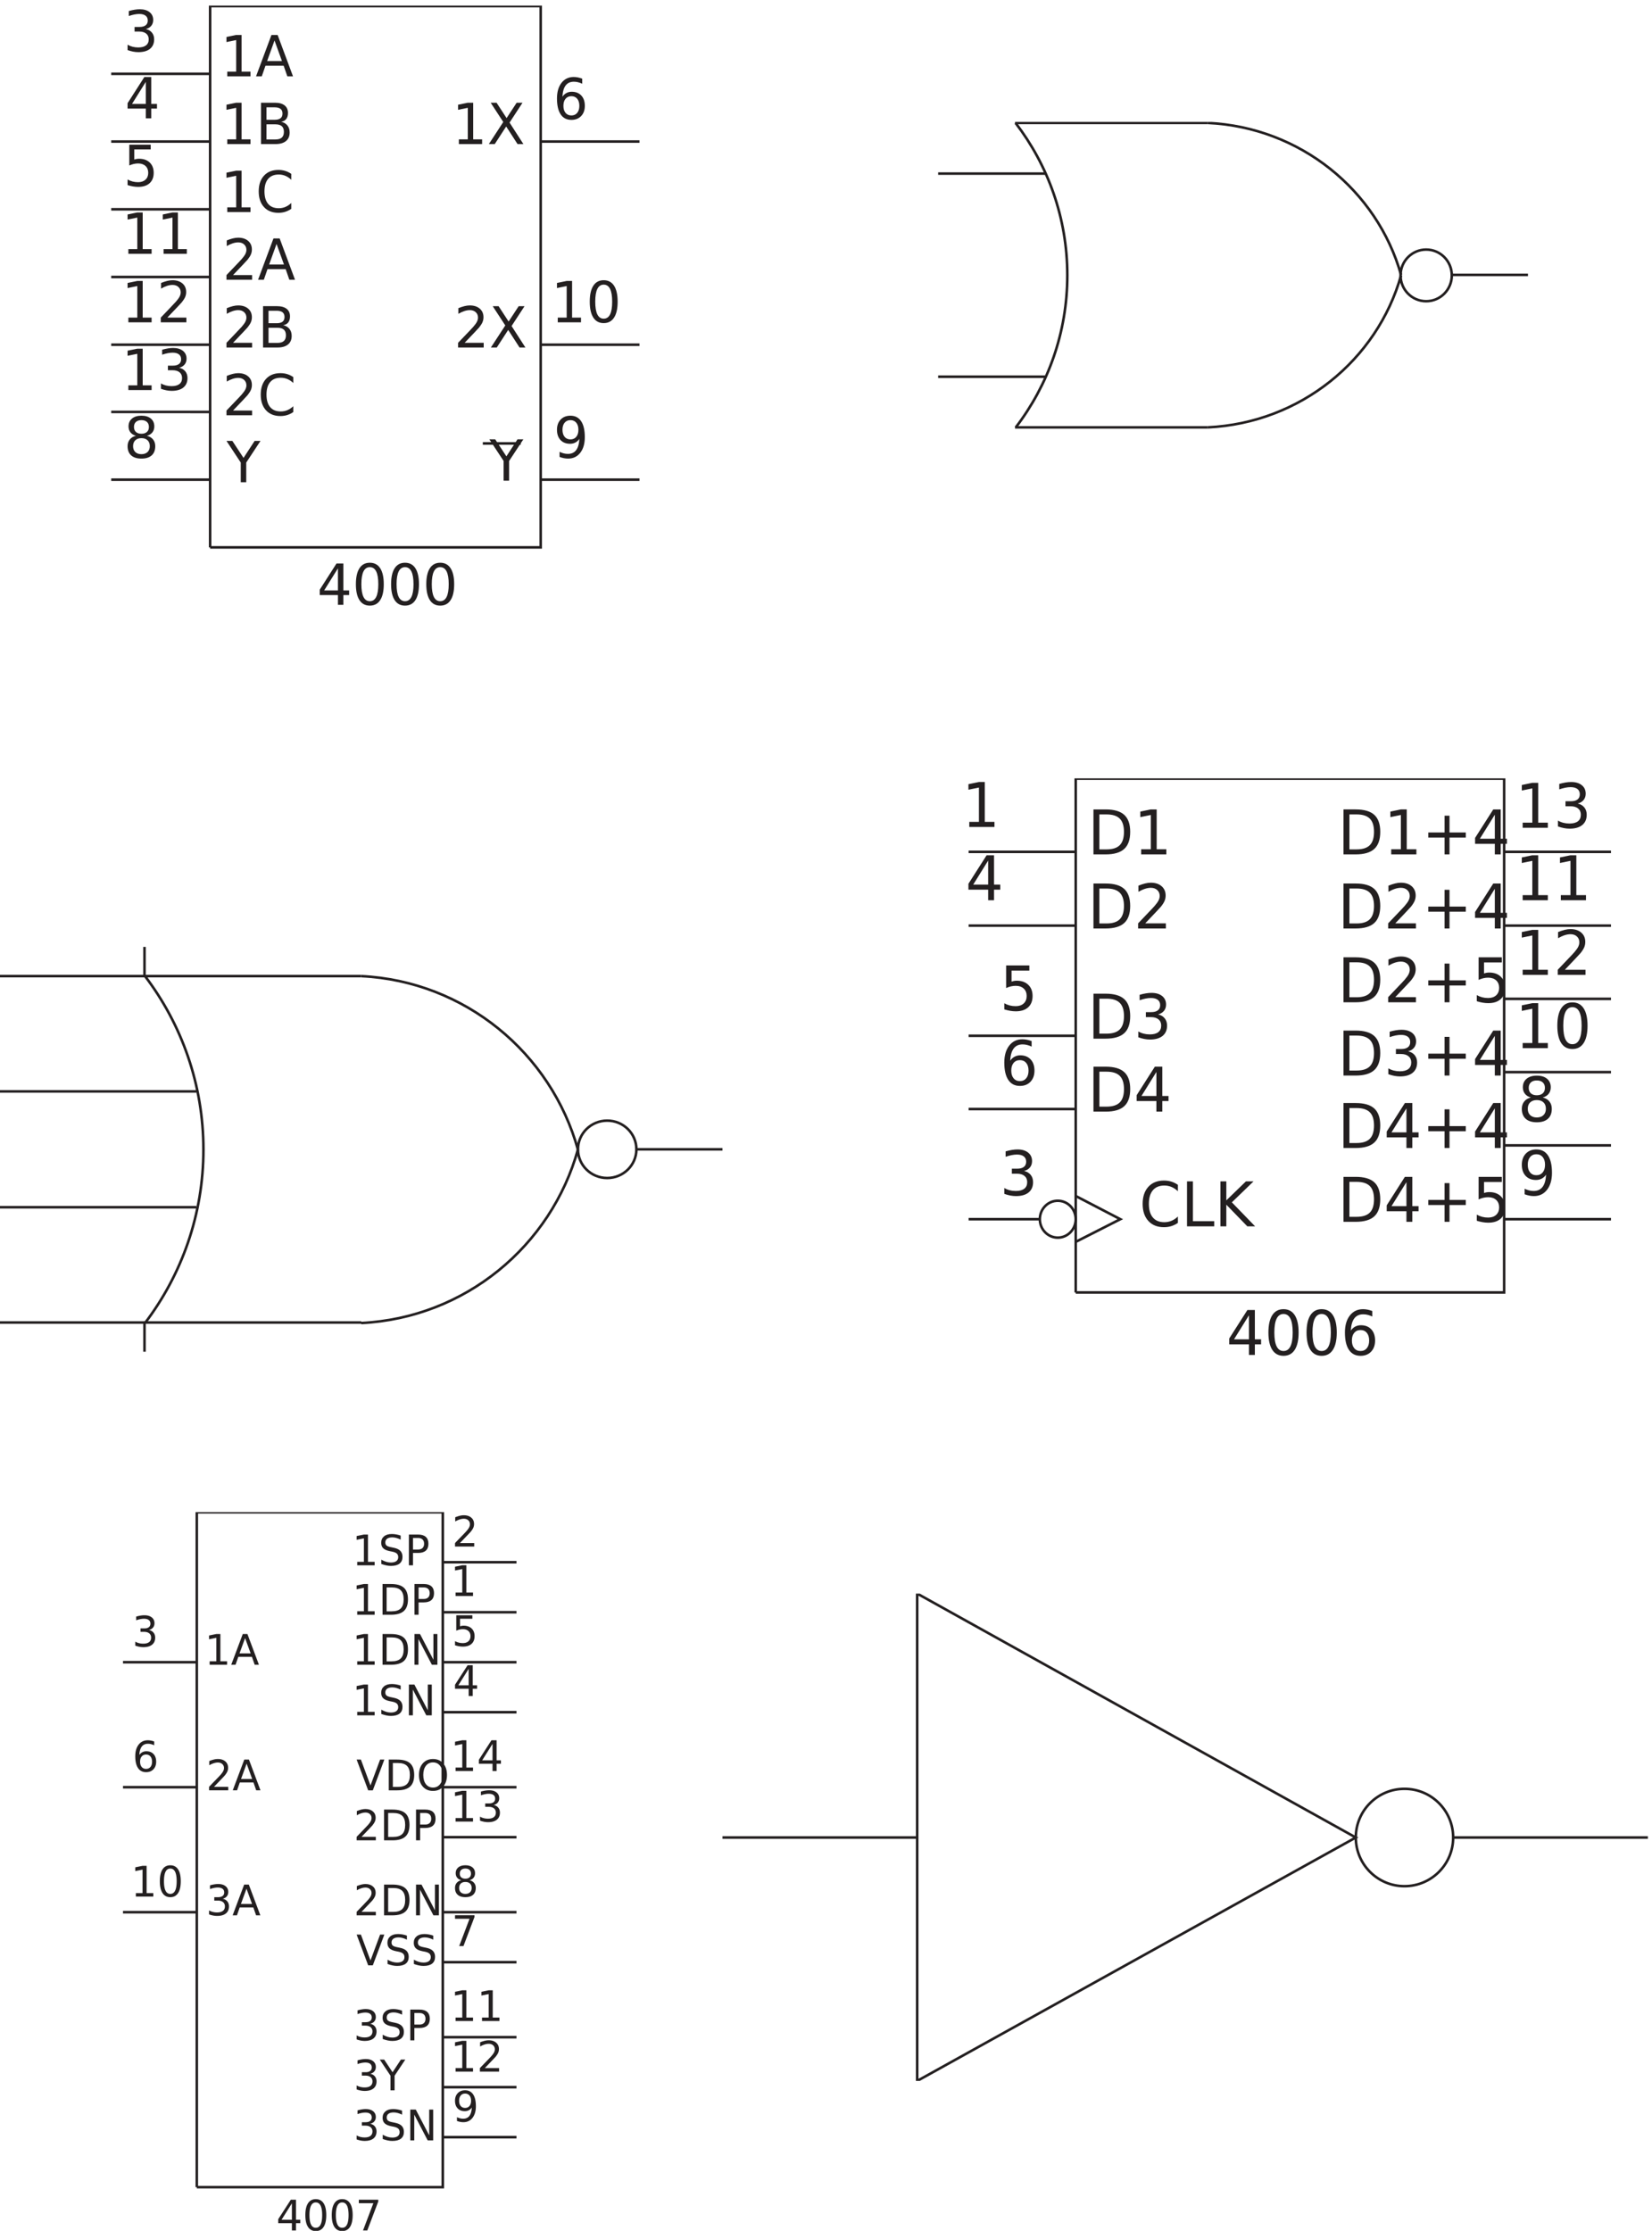 <svg xmlns="http://www.w3.org/2000/svg" xml:space="preserve" width="643.2" height="868.533"><defs><clipPath id="a" clipPathUnits="userSpaceOnUse"><path d="M325.5 6514H1872V4757.5H325.5Z" clip-rule="evenodd"/></clipPath><clipPath id="b" clipPathUnits="userSpaceOnUse"><path d="M2745 6173.5h1728V5272H2745Z" clip-rule="evenodd"/></clipPath><clipPath id="c" clipPathUnits="userSpaceOnUse"><path d="M0 3758.5h2115v-1185H0Z" clip-rule="evenodd"/></clipPath><clipPath id="d" clipPathUnits="userSpaceOnUse"><path d="M2835 4252h1881V2561.5H2835Z" clip-rule="evenodd"/></clipPath><clipPath id="e" clipPathUnits="userSpaceOnUse"><path d="M0 0h4824v6514H0Z"/></clipPath><clipPath id="f" clipPathUnits="userSpaceOnUse"><path d="M0 6514h4824V-.5H0Z" clip-rule="evenodd"/></clipPath><clipPath id="g" clipPathUnits="userSpaceOnUse"><path d="M360 2104h1152V-.5H360Z" clip-rule="evenodd"/></clipPath><clipPath id="h" clipPathUnits="userSpaceOnUse"><path d="M2115 1865.5h2709V439H2115Z" clip-rule="evenodd"/></clipPath></defs><g clip-path="url(#a)" transform="matrix(.133 0 0 -.133 0 868.533)"><path d="M1360.22 5526.85H1416v-13.79h-75v13.79c6.06 6.42 14.33 15.05 24.8 25.89s17.04 17.83 19.73 20.97c5.13 5.88 8.7 10.86 10.74 14.94 2.03 4.08 3.04 8.09 3.04 12.03 0 6.44-2.2 11.68-6.61 15.73-4.4 4.05-10.14 6.08-17.2 6.08-5.02 0-10.3-.89-15.87-2.67-5.56-1.77-11.5-4.48-17.83-8.11v16.54c6.43 2.64 12.45 4.64 18.03 6 5.59 1.35 10.7 2.03 15.34 2.03 12.24 0 21.99-3.14 29.28-9.41 7.28-6.26 10.92-14.64 10.92-25.13 0-4.97-.91-9.68-2.73-14.14-1.82-4.46-5.13-9.71-9.93-15.76-1.33-1.57-5.52-6.1-12.58-13.59-7.07-7.48-17.04-17.95-29.91-31.4zm82.17 107.24h17.18l29.34-44.98 29.51 44.98h17.16l-37.97-58.13 40.5-62.9h-17.16l-33.23 51.48-33.45-51.48h-17.25l42.17 64.61-36.8 56.42m-99.09 488.29h26.11v92.33l-28.41-5.84v14.92l28.24 5.84h15.99v-107.25h26.11v-13.79h-68.04zm93.16 107.25h17.18l29.34-44.99 29.51 44.99h17.16l-37.97-58.13 40.5-62.91h-17.16l-33.23 51.48-33.45-51.48h-17.25l42.17 64.61-36.8 56.43" style="fill:#231f20;fill-opacity:1;fill-rule:evenodd;stroke:none"/><path d="M622.62 4869.58v1565.66h979.49V4869.58H622.62" style="fill:none;stroke:#231f20;stroke-width:7.499;stroke-linecap:butt;stroke-linejoin:miter;stroke-miterlimit:10;stroke-dasharray:none;stroke-opacity:1" transform="scale(.988 1.012)"/><path d="M378.492 6106.65h62.719v-13.79h-48.094v-29.66c2.328.82 4.653 1.43 6.973 1.83 2.32.4 4.637.6 6.949.6 13.188 0 23.633-3.71 31.336-11.11 7.703-7.41 11.555-17.43 11.555-30.06 0-13.03-3.957-23.16-11.871-30.37-7.914-7.21-19.067-10.82-33.457-10.82-4.969 0-10.024.43-15.164 1.3-5.141.86-10.454 2.16-15.938 3.89v16.45c4.75-2.64 9.656-4.61 14.719-5.91 5.062-1.3 10.414-1.95 16.054-1.95 9.125 0 16.352 2.46 21.68 7.38 5.328 4.91 7.992 11.59 7.992 20.03 0 8.42-2.664 15.09-7.992 20-5.328 4.92-12.555 7.38-21.68 7.38-4.265 0-8.523-.48-12.773-1.45s-8.586-2.48-13.008-4.53v60.79m286.805-183.21h26.109v92.33L663 6009.93v14.91l28.242 5.84h15.985v-107.24h26.109v-13.79h-68.039zm187.312 97.92v-17.27c-5.39 5.14-11.129 8.98-17.214 11.52-6.086 2.54-12.559 3.8-19.418 3.8-13.5 0-23.836-4.23-31.008-12.69-7.172-8.46-10.758-20.69-10.758-36.68 0-15.94 3.586-28.13 10.758-36.6 7.172-8.46 17.508-12.69 31.008-12.69 6.859 0 13.332 1.27 19.418 3.82 6.085 2.54 11.824 6.38 17.214 11.5v-17.1c-5.593-3.89-11.515-6.81-17.765-8.76-6.25-1.94-12.852-2.91-19.805-2.91-17.891 0-31.976 5.61-42.258 16.83-10.281 11.21-15.422 26.51-15.422 45.91 0 19.45 5.141 34.78 15.422 46 10.282 11.22 24.367 16.83 42.258 16.83 7.063 0 13.719-.96 19.969-2.89 6.25-1.92 12.117-4.79 17.601-8.62m-170.39-494.51H738v-13.79h-75v13.79c6.063 6.42 14.328 15.05 24.797 25.89 10.469 10.84 17.047 17.83 19.734 20.97 5.125 5.88 8.703 10.86 10.735 14.94 2.031 4.08 3.047 8.09 3.047 12.03 0 6.44-2.204 11.68-6.61 15.73-4.406 4.05-10.14 6.08-17.203 6.08-5.016 0-10.305-.89-15.867-2.67-5.563-1.77-11.508-4.48-17.836-8.11v16.54c6.437 2.64 12.449 4.64 18.035 6 5.586 1.35 10.699 2.03 15.34 2.03 12.234 0 21.992-3.14 29.273-9.41 7.282-6.26 10.922-14.64 10.922-25.13 0-4.97-.91-9.68-2.73-14.14-1.821-4.46-5.129-9.71-9.926-15.76-1.328-1.57-5.523-6.1-12.586-13.59-7.062-7.48-17.031-17.95-29.906-31.4zm103.851 44v-44.34h25.641c8.594 0 14.961 1.83 19.102 5.48 4.14 3.65 6.21 9.23 6.21 16.74 0 7.57-2.07 13.15-6.21 16.74-4.141 3.59-10.508 5.38-19.102 5.38zm0 49.79v-36.48h23.649c7.812 0 13.629 1.5 17.449 4.5 3.82 3 5.73 7.58 5.73 13.73 0 6.11-1.91 10.68-5.73 13.71-3.82 3.03-9.637 4.54-17.449 4.54zm-15.984 13.45h40.828c12.188 0 21.574-2.59 28.16-7.78 6.586-5.19 9.879-12.56 9.879-22.12 0-7.42-1.687-13.31-5.062-17.69-3.375-4.38-8.328-7.11-14.86-8.18 7.86-1.73 13.965-5.34 18.317-10.82 4.351-5.48 6.527-12.33 6.527-20.55 0-10.81-3.586-19.16-10.758-25.05-7.172-5.89-17.383-8.84-30.633-8.84h-42.398v121.03m-87.867-305.54H738v-13.78h-75v13.78c6.063 6.42 14.328 15.06 24.797 25.9 10.469 10.84 17.047 17.82 19.734 20.96 5.125 5.88 8.703 10.86 10.735 14.94 2.031 4.09 3.047 8.1 3.047 12.04 0 6.43-2.204 11.68-6.61 15.73-4.406 4.05-10.14 6.08-17.203 6.08-5.016 0-10.305-.9-15.867-2.67-5.563-1.78-11.508-4.48-17.836-8.12v16.55c6.437 2.64 12.449 4.64 18.035 5.99 5.586 1.35 10.699 2.03 15.34 2.03 12.234 0 21.992-3.13 29.273-9.4 7.282-6.27 10.922-14.65 10.922-25.14 0-4.96-.91-9.67-2.73-14.13-1.821-4.46-5.129-9.72-9.926-15.77-1.328-1.57-5.523-6.09-12.586-13.58-7.062-7.49-17.031-17.96-29.906-31.41zm176.32 97.93v-17.27c-5.391 5.14-11.129 8.98-17.215 11.51-6.086 2.54-12.558 3.81-19.418 3.81-13.5 0-23.836-4.23-31.008-12.69-7.171-8.46-10.757-20.7-10.757-36.69 0-15.93 3.586-28.13 10.757-36.59 7.172-8.47 17.508-12.7 31.008-12.7 6.86 0 13.332 1.28 19.418 3.82 6.086 2.55 11.824 6.38 17.215 11.51v-17.1c-5.594-3.89-11.516-6.81-17.766-8.76-6.25-1.94-12.851-2.92-19.804-2.92-17.891 0-31.977 5.61-42.258 16.83-10.281 11.21-15.422 26.52-15.422 45.91 0 19.46 5.141 34.79 15.422 46.01 10.281 11.21 24.367 16.82 42.258 16.82 7.062 0 13.719-.96 19.969-2.88 6.25-1.92 12.117-4.8 17.601-8.62M663 5239.69h17.18l32.742-49.77 32.508 49.77h17.179l-41.765-63.39v-57.64h-16.055v57.64L663 5239.69m19.219 485.45H738v-13.78h-75v13.78c6.063 6.42 14.328 15.06 24.797 25.9 10.469 10.84 17.047 17.82 19.734 20.96 5.125 5.88 8.703 10.86 10.735 14.94 2.031 4.09 3.047 8.1 3.047 12.04 0 6.43-2.204 11.68-6.61 15.73-4.406 4.05-10.14 6.08-17.203 6.08-5.016 0-10.305-.9-15.867-2.67-5.563-1.78-11.508-4.48-17.836-8.12v16.55c6.437 2.64 12.449 4.64 18.035 5.99 5.586 1.35 10.699 2.03 15.34 2.03 12.234 0 21.992-3.13 29.273-9.4 7.282-6.27 10.922-14.65 10.922-25.14 0-4.96-.91-9.67-2.73-14.13-1.821-4.46-5.129-9.72-9.926-15.77-1.328-1.57-5.523-6.09-12.586-13.58-7.062-7.49-17.031-17.96-29.906-31.41zm127.359 91.11-21.68-60.22h43.43zm-9.023 16.14h18.117l45-121.03h-16.617l-10.758 31.05H783.07l-10.757-31.05h-16.852l45.094 121.03M414 5247.73c-7.594 0-13.566-2.08-17.918-6.24-4.352-4.17-6.527-9.89-6.527-17.18 0-7.3 2.175-13.03 6.527-17.19 4.352-4.17 10.324-6.25 17.918-6.25 7.594 0 13.578 2.09 17.953 6.28s6.563 9.91 6.563 17.16c0 7.29-2.172 13.01-6.516 17.18-4.344 4.16-10.344 6.24-18 6.24zm-15.984 6.97c-6.844 1.73-12.18 5-16.008 9.81-3.828 4.81-5.742 10.67-5.742 17.59 0 9.67 3.363 17.32 10.089 22.94 6.727 5.62 15.942 8.43 27.645 8.43 11.766 0 20.996-2.81 27.691-8.43 6.696-5.62 10.043-13.27 10.043-22.94 0-6.92-1.91-12.78-5.73-17.59-3.82-4.81-9.137-8.08-15.949-9.81 7.703-1.84 13.703-5.44 18-10.79 4.297-5.34 6.445-11.88 6.445-19.6 0-11.73-3.492-20.74-10.477-27.01-6.984-6.26-16.992-9.4-30.023-9.4-13.016 0-23.02 3.14-30.012 9.4-6.992 6.27-10.488 15.28-10.488 27.01 0 7.72 2.164 14.26 6.492 19.6 4.328 5.35 10.336 8.95 18.024 10.79zm-5.836 25.87c0-6.28 1.91-11.18 5.73-14.68 3.82-3.51 9.184-5.26 16.09-5.26 6.859 0 12.227 1.75 16.102 5.26 3.875 3.5 5.812 8.4 5.812 14.68 0 6.25-1.937 11.14-5.812 14.66-3.875 3.51-9.243 5.27-16.102 5.27-6.906 0-12.27-1.76-16.09-5.27-3.82-3.52-5.73-8.41-5.73-14.66m-16.383 320.06h26.109v92.33l-28.406-5.84v14.92l28.242 5.84h15.985v-107.25h26.109v-13.78h-68.039zm114.047 0h55.781v-13.78h-75v13.78c6.063 6.42 14.328 15.05 24.797 25.89 10.469 10.84 17.047 17.84 19.734 20.97 5.125 5.88 8.703 10.86 10.735 14.94 2.031 4.09 3.047 8.1 3.047 12.03 0 6.44-2.204 11.68-6.61 15.74-4.406 4.05-10.14 6.07-17.203 6.07-5.016 0-10.305-.89-15.867-2.66-5.563-1.78-11.508-4.48-17.836-8.12v16.55c6.437 2.64 12.449 4.64 18.035 5.99 5.586 1.35 10.699 2.03 15.34 2.03 12.234 0 21.992-3.13 29.273-9.4 7.282-6.27 10.922-14.65 10.922-25.14 0-4.96-.91-9.67-2.73-14.13-1.821-4.46-5.129-9.72-9.926-15.77-1.328-1.57-5.523-6.1-12.586-13.58-7.062-7.49-17.031-17.96-29.906-31.41m-114.047-198.29h26.109v92.32l-28.406-5.83v14.91l28.242 5.84h15.985v-107.24h26.109v-13.79h-68.039zm148.711 51.47c7.64-1.68 13.609-5.17 17.906-10.46 4.297-5.29 6.445-11.83 6.445-19.61 0-11.95-4.007-21.19-12.023-27.73-8.016-6.54-19.406-9.81-34.172-9.81-4.953 0-10.055.5-15.305 1.5s-10.664 2.5-16.242 4.5v15.81c4.422-2.65 9.27-4.64 14.543-6 5.274-1.35 10.785-2.03 16.535-2.03 10.016 0 17.649 2.03 22.899 6.08 5.25 4.05 7.875 9.94 7.875 17.68 0 7.12-2.442 12.7-7.324 16.72-4.883 4.03-11.668 6.05-20.356 6.05h-13.781v13.45h14.414c7.844 0 13.851 1.61 18.023 4.83 4.172 3.21 6.258 7.85 6.258 13.9 0 6.22-2.148 10.98-6.445 14.31-4.297 3.32-10.453 4.98-18.469 4.98-4.391 0-9.09-.49-14.098-1.46-5.007-.97-10.519-2.47-16.535-4.52v14.58c6.078 1.72 11.766 3.02 17.063 3.89 5.297.86 10.289 1.3 14.976 1.3 12.141 0 21.743-2.83 28.805-8.47 7.063-5.65 10.594-13.28 10.594-22.9 0-6.71-1.871-12.38-5.614-17-3.742-4.61-9.066-7.81-15.972-9.59m-148.711 347.3h26.109v92.33l-28.406-5.84v14.92l28.242 5.84h15.985v-107.25h26.109v-13.78h-68.039zm103.055 0h26.109v92.33l-28.406-5.84v14.92l28.242 5.84h15.984v-107.25h26.11v-13.78h-68.039v13.78m510.445-934.5L948.961 4802h40.336zm-4.195 14.27h20.108V4802h16.85v-13.62h-16.85v-28.53h-15.913v28.53H936v15.81zm97.528-10.79c-8.22 0-14.4-4.14-18.54-12.44-4.14-8.29-6.21-20.77-6.21-37.42 0-16.59 2.07-29.03 6.21-37.32 4.14-8.3 10.32-12.45 18.54-12.45 8.28 0 14.49 4.15 18.63 12.45 4.14 8.29 6.21 20.73 6.21 37.32 0 16.65-2.07 29.13-6.21 37.42-4.14 8.3-10.35 12.44-18.63 12.44zm0 12.97c13.23 0 23.34-5.36 30.33-16.09 7-10.73 10.49-26.31 10.49-46.74 0-20.37-3.49-35.91-10.49-46.64-6.99-10.73-17.1-16.09-30.33-16.09-13.24 0-23.35 5.36-30.33 16.09-6.99 10.73-10.48 26.27-10.48 46.64 0 20.43 3.49 36.01 10.48 46.74 6.98 10.73 17.09 16.09 30.33 16.09zm103.05-12.97c-8.22 0-14.4-4.14-18.54-12.44-4.14-8.29-6.21-20.77-6.21-37.42 0-16.59 2.07-29.03 6.21-37.32 4.14-8.3 10.32-12.45 18.54-12.45 8.28 0 14.49 4.15 18.63 12.45 4.14 8.29 6.21 20.73 6.21 37.32 0 16.65-2.07 29.13-6.21 37.42-4.14 8.3-10.35 12.44-18.63 12.44zm0 12.97c13.23 0 23.35-5.36 30.34-16.09 6.99-10.73 10.49-26.31 10.49-46.74 0-20.37-3.5-35.91-10.49-46.64-6.99-10.73-17.11-16.09-30.34-16.09s-23.34 5.36-30.33 16.09c-6.98 10.73-10.47 26.27-10.47 46.64 0 20.43 3.49 36.01 10.47 46.74 6.99 10.73 17.1 16.09 30.33 16.09zm103.05-12.97c-8.21 0-14.39-4.14-18.53-12.44-4.15-8.29-6.22-20.77-6.22-37.42 0-16.59 2.07-29.03 6.22-37.32 4.14-8.3 10.32-12.45 18.53-12.45 8.29 0 14.5 4.15 18.64 12.45 4.14 8.29 6.21 20.73 6.21 37.32 0 16.65-2.07 29.13-6.21 37.42-4.14 8.3-10.35 12.44-18.64 12.44zm0 12.97c13.24 0 23.35-5.36 30.34-16.09 7-10.73 10.49-26.31 10.49-46.74 0-20.37-3.49-35.91-10.49-46.64-6.99-10.73-17.1-16.09-30.34-16.09-13.23 0-23.34 5.36-30.32 16.09-6.99 10.73-10.48 26.27-10.48 46.64 0 20.43 3.49 36.01 10.48 46.74 6.98 10.73 17.09 16.09 30.32 16.09M665.297 6320.68h26.109V6413L663 6407.17v14.91l28.242 5.84h15.985v-107.24h26.109v-13.79h-68.039zm138.351 91.1-21.679-60.21h43.429zm-9.023 16.14h18.117l45-121.03h-16.617l-10.758 31.06h-53.226l-10.758-31.06h-16.852l45.094 121.03m-129.328-305.54h26.109v92.33L663 6208.87v14.92l28.242 5.84h15.985v-107.25h26.109v-13.79h-68.039zm114.844 44v-44.33h25.64c8.594 0 14.961 1.82 19.102 5.47 4.14 3.65 6.211 9.23 6.211 16.74 0 7.58-2.071 13.16-6.211 16.74-4.141 3.59-10.508 5.38-19.102 5.38zm0 49.79v-36.48h23.648c7.813 0 13.629 1.5 17.449 4.5 3.821 3.01 5.731 7.58 5.731 13.73 0 6.12-1.91 10.69-5.731 13.71-3.82 3.03-9.636 4.54-17.449 4.54zm-15.985 13.46h40.828c12.188 0 21.575-2.6 28.161-7.79 6.585-5.19 9.878-12.56 9.878-22.12 0-7.41-1.687-13.31-5.062-17.69-3.375-4.38-8.328-7.1-14.859-8.18 7.859-1.72 13.964-5.33 18.316-10.82 4.352-5.48 6.527-12.33 6.527-20.55 0-10.8-3.586-19.16-10.757-25.05-7.172-5.89-17.383-8.84-30.633-8.84h-42.399v121.04m-337.265 215.66c7.64-1.69 13.609-5.17 17.906-10.47 4.297-5.29 6.445-11.82 6.445-19.61 0-11.94-4.008-21.19-12.023-27.73-8.016-6.54-19.406-9.81-34.172-9.81-4.953 0-10.055.5-15.305 1.51-5.25 1-10.664 2.5-16.242 4.5v15.8c4.422-2.64 9.27-4.64 14.543-5.99 5.273-1.35 10.785-2.03 16.535-2.03 10.016 0 17.649 2.02 22.899 6.08 5.25 4.05 7.875 9.94 7.875 17.67 0 7.13-2.442 12.7-7.325 16.73-4.882 4.03-11.668 6.04-20.355 6.04h-13.781v13.45h14.414c7.843 0 13.851 1.61 18.023 4.83 4.172 3.22 6.258 7.85 6.258 13.91 0 6.21-2.148 10.98-6.445 14.3-4.297 3.32-10.453 4.98-18.469 4.98-4.391 0-9.09-.48-14.098-1.45-5.008-.97-10.519-2.48-16.535-4.53v14.58c6.078 1.73 11.766 3.03 17.063 3.89 5.296.87 10.289 1.3 14.976 1.3 12.141 0 21.742-2.82 28.805-8.47 7.062-5.64 10.594-13.27 10.594-22.9 0-6.71-1.872-12.37-5.614-16.99-3.742-4.62-9.066-7.82-15.972-9.59m-.094-154.61-40.336-64.61h40.336zm-4.195 14.27h20.109v-78.88h16.852v-13.62h-16.852v-28.53h-15.914v28.53H373.5v15.8l49.102 76.7M1432.5 5244.3h17.18l32.74-49.77 32.51 49.77h17.18l-41.77-63.39v-57.64h-16.05v57.64l-41.79 63.39m205.59-51.52v14.91c4.02-1.95 8.08-3.44 12.19-4.46 4.11-1.03 8.15-1.54 12.12-1.54 10.55 0 18.6 3.63 24.16 10.9 5.57 7.27 8.74 18.31 9.52 33.12-3.05-4.66-6.92-8.23-11.62-10.71-4.69-2.48-9.89-3.72-15.59-3.72-11.82 0-21.16 3.66-28.05 10.97-6.88 7.32-10.32 17.34-10.32 30.05 0 12.43 3.59 22.4 10.76 29.91 7.17 7.5 16.72 11.26 28.64 11.26 13.65 0 24.08-5.36 31.29-16.09 7.2-10.73 10.8-26.31 10.8-46.74 0-19.07-4.42-34.3-13.25-45.67-8.84-11.38-20.72-17.07-35.64-17.07-4.01 0-8.08.4-12.19 1.21-4.11.81-8.38 2.03-12.82 3.67zm31.81 51.3c7.17 0 12.85 2.51 17.05 7.54 4.19 5.03 6.29 11.92 6.29 20.68 0 8.7-2.1 15.57-6.29 20.62-4.2 5.05-9.88 7.58-17.05 7.58s-12.85-2.53-17.04-7.58c-4.19-5.05-6.28-11.92-6.28-20.62 0-8.76 2.09-15.65 6.28-20.68 4.19-5.03 9.87-7.54 17.04-7.54m-37.1 356.55h26.11v92.33l-28.41-5.84v14.92l28.24 5.84h15.99v-107.25h26.11v-13.78h-68.04zm134.46 96.46c-8.22 0-14.4-4.15-18.54-12.44-4.14-8.29-6.21-20.77-6.21-37.42 0-16.59 2.07-29.03 6.21-37.33 4.14-8.29 10.32-12.44 18.54-12.44 8.28 0 14.49 4.15 18.63 12.44 4.14 8.3 6.21 20.74 6.21 37.33 0 16.65-2.07 29.13-6.21 37.42-4.14 8.29-10.35 12.44-18.63 12.44zm0 12.97c13.23 0 23.35-5.36 30.34-16.09 6.99-10.73 10.49-26.31 10.49-46.74 0-20.37-3.5-35.92-10.49-46.64-6.99-10.73-17.11-16.1-30.34-16.1-13.24 0-23.35 5.37-30.33 16.1-6.98 10.72-10.48 26.27-10.48 46.64 0 20.43 3.5 36.01 10.48 46.74 6.98 10.73 17.09 16.09 30.33 16.09m-94.6 538.71c-7.17 0-12.85-2.52-17.05-7.55-4.19-5.02-6.29-11.91-6.29-20.65 0-8.71 2.1-15.59 6.29-20.64 4.2-5.05 9.88-7.58 17.05-7.58 7.18 0 12.86 2.53 17.04 7.58 4.19 5.05 6.28 11.93 6.28 20.64 0 8.74-2.09 15.63-6.28 20.65-4.18 5.03-9.86 7.55-17.04 7.55zm31.72 51.32v-14.91c-4.02 1.94-8.07 3.42-12.16 4.44-4.08 1.02-8.13 1.54-12.13 1.54-10.54 0-18.6-3.65-24.16-10.94-5.56-7.29-8.74-18.31-9.54-33.06 3.11 4.69 7.01 8.29 11.71 10.8 4.69 2.52 9.86 3.77 15.5 3.77 11.86 0 21.23-3.68 28.11-11.05 6.89-7.38 10.33-17.41 10.33-30.11 0-12.44-3.59-22.42-10.76-29.93-7.17-7.51-16.71-11.26-28.62-11.26-13.67 0-24.11 5.36-31.33 16.09-7.22 10.73-10.83 26.28-10.83 46.64 0 19.14 4.43 34.39 13.29 45.77 8.86 11.38 20.75 17.07 35.67 17.07 4 0 8.04-.41 12.13-1.22 4.09-.81 8.35-2.02 12.79-3.64" style="fill:#231f20;fill-opacity:1;fill-rule:evenodd;stroke:none"/><path d="M622.62 5065.48H329.533m293.087 782.07H329.533m293.087-586.17H329.533m293.087 194.38H329.533m293.087 195.89H329.533m293.087 391.8H329.533m293.087 195.9H329.533M1895.19 5065.48h-293.08m293.08 390.28h-293.08m-59.23-285.5h-112.37m464.68 873.19h-293.08" style="fill:none;stroke:#231f20;stroke-width:7.499;stroke-linecap:butt;stroke-linejoin:miter;stroke-miterlimit:10;stroke-dasharray:none;stroke-opacity:1" transform="scale(.988 1.012)"/></g><g clip-path="url(#b)" transform="matrix(.133 0 0 -.133 0 868.533)"><path d="M2955.93 5311.19c94.15 124.75 149.94 279.79 149.94 447.79 0 168.43-56.07 323.84-150.67 448.76m1121.81-447.53c-69.61 249.33-293.32 434.65-562.4 447.53m0-896.55c269.11 12.92 492.84 198.24 562.4 447.53" style="fill:none;stroke:#231f20;stroke-width:7.5;stroke-linecap:butt;stroke-linejoin:miter;stroke-miterlimit:10;stroke-dasharray:none;stroke-opacity:1" transform="scale(1.006 .994)"/><path d="M4224.7 5758.72c0-42.02-33.4-76.08-74.59-76.08-41.2 0-74.59 34.06-74.59 76.08 0 42.01 33.39 76.08 74.59 76.08 41.19 0 74.59-34.07 74.59-76.08zm0 1.49h223.76m-933.85 447.53h-560.9m0-896.55h560.9m-784.67 149.17h311.78m-311.78 598.2h311.78" style="fill:none;stroke:#231f20;stroke-width:7.5;stroke-linecap:butt;stroke-linejoin:miter;stroke-miterlimit:10;stroke-dasharray:none;stroke-opacity:1" transform="scale(1.006 .994)"/></g><g clip-path="url(#c)" transform="matrix(.133 0 0 -.133 0 868.533)"><path d="M1863 3166c0-46.39-38.28-84-85.5-84s-85.5 37.61-85.5 84 38.28 84 85.5 84 85.5-37.61 85.5-84zM424.508 2657.5C531.883 2798.96 595.5 2974.75 595.5 3165.24c0 190.5-63.621 366.3-171 507.76M1692 3164.5c-78.46 283.09-330.85 493.59-634.5 508.5" style="fill:none;stroke:#231f20;stroke-width:7.5;stroke-linecap:butt;stroke-linejoin:miter;stroke-miterlimit:10;stroke-dasharray:none;stroke-opacity:1"/><path d="M1057.5 2657.5c303.7 14.97 556.09 225.46 634.5 508.5M423 2659h634.5m0 1014H423M0 3335.5h574.5M0 2996.5h574.5M0 2659h423m0-85.5v85.5M0 3673h423m0 0v85.5M1861.5 3166H2115" style="fill:none;stroke:#231f20;stroke-width:7.5;stroke-linecap:butt;stroke-linejoin:miter;stroke-miterlimit:10;stroke-dasharray:none;stroke-opacity:1"/></g><g clip-path="url(#d)" transform="matrix(.133 0 0 -.133 0 868.533)"><path d="m3656.25 2680.16-43.71-70.26h43.71zm-4.55 15.53h21.78v-85.79h18.25v-14.81h-18.25v-31.03h-17.23v31.03h-57.75v17.2zm105.66-11.72c-8.91 0-15.6-4.51-20.09-13.54-4.48-9.03-6.72-22.59-6.72-40.69 0-18.05 2.24-31.58 6.72-40.6 4.49-9.02 11.18-13.53 20.09-13.53 8.97 0 15.69 4.51 20.18 13.53 4.48 9.02 6.73 22.55 6.73 40.6 0 18.1-2.25 31.66-6.73 40.69-4.49 9.03-11.21 13.54-20.18 13.54zm0 14.1c14.34 0 25.3-5.83 32.87-17.5 7.57-11.67 11.36-28.61 11.36-50.83 0-22.15-3.79-39.06-11.36-50.73-7.57-11.67-18.53-17.5-32.87-17.5-14.33 0-25.28 5.83-32.85 17.5s-11.35 28.58-11.35 50.73c0 22.22 3.78 39.16 11.35 50.83 7.57 11.67 18.52 17.5 32.85 17.5zm111.66-14.1c-8.91 0-15.61-4.51-20.09-13.54s-6.73-22.59-6.73-40.69c0-18.05 2.25-31.58 6.73-40.6 4.48-9.02 11.18-13.53 20.09-13.53 8.96 0 15.69 4.51 20.18 13.53 4.48 9.02 6.72 22.55 6.72 40.6 0 18.1-2.24 31.66-6.72 40.69-4.49 9.03-11.22 13.54-20.18 13.54zm0 14.1c14.34 0 25.3-5.83 32.87-17.5 7.57-11.67 11.35-28.61 11.35-50.83 0-22.15-3.78-39.06-11.35-50.73-7.57-11.67-18.53-17.5-32.87-17.5-14.33 0-25.28 5.83-32.85 17.5s-11.36 28.58-11.36 50.73c0 22.22 3.79 39.16 11.36 50.83 7.57 11.67 18.52 17.5 32.85 17.5zm113.81-61.09c-7.78 0-13.94-2.74-18.48-8.2-4.54-5.47-6.81-12.97-6.81-22.5 0-9.45 2.27-16.92 6.81-22.42 4.54-5.5 10.7-8.25 18.48-8.25 7.76 0 13.92 2.75 18.46 8.25 4.53 5.5 6.8 12.97 6.8 22.42 0 9.53-2.27 17.03-6.8 22.5-4.54 5.46-10.7 8.2-18.46 8.2zm34.36 55.79v-16.23c-4.35 2.12-8.73 3.74-13.16 4.86s-8.82 1.67-13.16 1.67c-11.42 0-20.15-3.96-26.17-11.89-6.02-7.93-9.47-19.92-10.32-35.97 3.35 5.12 7.58 9.04 12.66 11.77 5.09 2.73 10.69 4.1 16.82 4.1 12.84 0 22.99-4.01 30.44-12.03 7.46-8.02 11.18-18.94 11.18-32.77 0-13.52-3.88-24.36-11.64-32.53-7.77-8.16-18.11-12.24-31.01-12.24-14.8 0-26.11 5.83-33.94 17.5-7.83 11.67-11.74 28.58-11.74 50.73 0 20.8 4.8 37.39 14.39 49.77 9.59 12.38 22.48 18.56 38.65 18.56 4.34 0 8.73-.44 13.16-1.32 4.43-.89 9.04-2.21 13.84-3.98" style="fill:#231f20;fill-opacity:1;fill-rule:evenodd;stroke:none"/><path d="M3193.76 2709.06v1483.53h1272.03V2709.06H3193.76" style="fill:none;stroke:#231f20;stroke-width:7.499;stroke-linecap:butt;stroke-linejoin:miter;stroke-miterlimit:10;stroke-dasharray:none;stroke-opacity:1" transform="scale(.986 1.014)"/><path d="m2892.75 4011.18-43.71-70.27h43.71zm-4.55 15.52h21.78v-85.79h18.25v-14.8h-18.25v-31.03h-17.23v31.03H2835v17.19l53.2 83.4m330.1-97.26v-102.35h20.93c17.64 0 30.56 4.11 38.76 12.34 8.21 8.23 12.31 21.22 12.31 38.96 0 17.64-4.1 30.56-12.31 38.75-8.2 8.2-21.12 12.3-38.76 12.3zm-17.3 14.63h35.55c24.8 0 43-5.3 54.6-15.91 11.6-10.61 17.4-27.2 17.4-49.77 0-22.68-5.82-39.34-17.48-49.98-11.66-10.64-29.83-15.96-54.52-15.96H3201Zm151.57-116.62h60.42v-15h-81.26v15c6.58 6.99 15.54 16.38 26.88 28.16 11.33 11.78 18.46 19.38 21.38 22.78 5.55 6.4 9.42 11.82 11.62 16.27 2.19 4.44 3.29 8.8 3.29 13.08 0 7.01-2.38 12.71-7.15 17.12-4.77 4.4-10.98 6.6-18.63 6.6-5.44 0-11.17-.96-17.19-2.9-6.03-1.94-12.47-4.88-19.33-8.81v17.98c6.97 2.88 13.48 5.06 19.54 6.52 6.05 1.48 11.59 2.21 16.63 2.21 13.25 0 23.81-3.41 31.69-10.23 7.89-6.83 11.83-15.94 11.83-27.34 0-5.39-.99-10.52-2.95-15.38-1.97-4.85-5.56-10.56-10.76-17.14-1.42-1.7-5.96-6.63-13.62-14.77-7.66-8.14-18.45-19.53-32.39-34.15m-134.27-220.52v-102.36h20.93c17.64 0 30.56 4.12 38.76 12.35 8.21 8.23 12.31 21.22 12.31 38.96 0 17.64-4.1 30.55-12.31 38.75-8.2 8.2-21.12 12.3-38.76 12.3zm-17.3 14.63h35.55c24.8 0 43-5.3 54.6-15.91 11.6-10.61 17.4-27.2 17.4-49.77 0-22.68-5.82-39.34-17.48-49.98-11.66-10.64-29.83-15.96-54.52-15.96H3201Zm189.09-60.66c8.3-1.82 14.77-5.61 19.42-11.37 4.65-5.76 6.97-12.87 6.97-21.33 0-12.99-4.34-23.04-13.02-30.15-8.67-7.11-21.01-10.67-37.01-10.67-5.36 0-10.89.55-16.57 1.63-5.69 1.08-11.57 2.72-17.63 4.91v17.19c4.81-2.9 10.07-5.07 15.79-6.54 5.71-1.46 11.67-2.19 17.89-2.19 10.86 0 19.13 2.2 24.82 6.6 5.69 4.41 8.53 10.82 8.53 19.22 0 7.75-2.64 13.82-7.93 18.19-5.29 4.38-12.65 6.57-22.07 6.57h-14.9v14.64h15.58c8.52 0 15.03 1.75 19.55 5.24 4.51 3.5 6.77 8.54 6.77 15.13 0 6.76-2.33 11.94-6.98 15.56-4.66 3.61-11.33 5.42-20.02 5.42-4.75 0-9.83-.53-15.26-1.59-5.42-1.06-11.39-2.71-17.9-4.94v15.88c6.56 1.89 12.71 3.3 18.45 4.24 5.75.94 11.16 1.41 16.26 1.41 13.14 0 23.54-3.07 31.19-9.22 7.66-6.15 11.49-14.45 11.49-24.9 0-7.3-2.03-13.46-6.1-18.48-4.06-5.02-9.83-8.51-17.32-10.45m-171.79-167.63v-102.35h20.93c17.64 0 30.56 4.12 38.76 12.35 8.21 8.23 12.31 21.21 12.31 38.96 0 17.63-4.1 30.55-12.31 38.75-8.2 8.2-21.12 12.29-38.76 12.29zm-17.3 14.64h35.55c24.8 0 43-5.3 54.6-15.91 11.6-10.61 17.4-27.2 17.4-49.77 0-22.68-5.82-39.34-17.48-49.98-11.66-10.64-29.83-15.96-54.52-15.96H3201Zm184.22-15.53-43.71-70.26h43.71zm-4.55 15.53h21.78v-85.79h18.25v-14.8h-18.25v-31.03h-17.23v31.03h-57.75v17.19l53.2 83.4" style="fill:#231f20;fill-opacity:1;fill-rule:evenodd;stroke:none"/><path d="m3193.76 2987.51 132.38-66.95-132.38-65.43" style="fill:none;stroke:#231f20;stroke-width:7.499;stroke-linecap:butt;stroke-linejoin:miter;stroke-miterlimit:10;stroke-dasharray:none;stroke-opacity:1" transform="scale(.986 1.014)"/><path d="M2997.84 3102.59c8.3-1.82 14.77-5.61 19.42-11.37 4.65-5.76 6.97-12.87 6.97-21.33 0-12.98-4.34-23.03-13.02-30.15-8.67-7.11-21.01-10.67-37.01-10.67-5.36 0-10.89.55-16.57 1.63-5.69 1.09-11.57 2.72-17.63 4.91v17.19c4.81-2.89 10.07-5.07 15.79-6.53 5.71-1.47 11.67-2.2 17.89-2.2 10.86 0 19.13 2.2 24.82 6.61 5.69 4.4 8.53 10.81 8.53 19.21 0 7.75-2.64 13.82-7.93 18.2-5.29 4.37-12.65 6.57-22.07 6.57h-14.9v14.63h15.58c8.52 0 15.03 1.75 19.55 5.25 4.51 3.49 6.77 8.53 6.77 15.13 0 6.75-2.33 11.93-6.98 15.55-4.66 3.62-11.33 5.42-20.02 5.42-4.75 0-9.83-.53-15.26-1.59-5.42-1.06-11.39-2.71-17.9-4.94V3160c6.56 1.88 12.71 3.29 18.45 4.23 5.75.94 11.16 1.41 16.26 1.41 13.14 0 23.54-3.07 31.19-9.22 7.66-6.15 11.49-14.45 11.49-24.9 0-7.29-2.03-13.45-6.1-18.48-4.06-5.02-9.83-8.5-17.32-10.45" style="fill:#231f20;fill-opacity:1;fill-rule:evenodd;stroke:none"/><path d="M3193.76 2920.56c0-29.41-23.84-53.26-53.26-53.26-29.41 0-53.25 23.85-53.25 53.26 0 29.41 23.84 53.25 53.25 53.25 29.42 0 53.26-23.84 53.26-53.25z" style="fill:none;stroke:#231f20;stroke-width:7.499;stroke-linecap:butt;stroke-linejoin:miter;stroke-miterlimit:10;stroke-dasharray:none;stroke-opacity:1" transform="scale(.986 1.014)"/><path d="M2945.39 3704.19h67.95v-14.99h-52.11v-32.27c2.52.89 5.04 1.55 7.55 1.99 2.52.44 5.03.67 7.55.67 14.28 0 25.59-4.03 33.94-12.09 8.34-8.05 12.51-18.95 12.51-32.71 0-14.16-4.28-25.17-12.85-33.01-8.57-7.85-20.66-11.77-36.25-11.77-5.38 0-10.85.47-16.42 1.41-5.57.94-11.32 2.35-17.26 4.23v17.89c5.14-2.87 10.45-5.02 15.94-6.42 5.48-1.41 11.28-2.11 17.39-2.11 9.89 0 17.72 2.67 23.48 8.01 5.77 5.35 8.65 12.61 8.65 21.77 0 9.17-2.88 16.44-8.65 21.78-5.76 5.34-13.59 8.02-23.48 8.02-4.63 0-9.24-.53-13.84-1.58s-9.3-2.7-14.1-4.93v66.11m40.29-277.14c-7.78 0-13.94-2.73-18.48-8.19-4.54-5.47-6.81-12.97-6.81-22.5 0-9.45 2.27-16.93 6.81-22.42 4.54-5.5 10.7-8.25 18.48-8.25 7.77 0 13.92 2.75 18.46 8.25 4.54 5.49 6.81 12.97 6.81 22.42 0 9.53-2.27 17.03-6.81 22.5-4.54 5.46-10.69 8.19-18.46 8.19zm34.36 55.8v-16.23c-4.34 2.12-8.73 3.74-13.16 4.86s-8.82 1.68-13.16 1.68c-11.42 0-20.15-3.97-26.17-11.9-6.02-7.94-9.46-19.92-10.32-35.96 3.36 5.11 7.58 9.03 12.66 11.76 5.09 2.73 10.7 4.1 16.82 4.1 12.84 0 22.99-4.01 30.45-12.03 7.45-8.02 11.18-18.95 11.18-32.77 0-13.52-3.89-24.36-11.65-32.52-7.77-8.17-18.1-12.25-31.01-12.25-14.8 0-26.11 5.83-33.94 17.5-7.83 11.67-11.74 28.58-11.74 50.73 0 20.8 4.8 37.39 14.39 49.77 9.59 12.37 22.48 18.56 38.65 18.56 4.34 0 8.73-.44 13.16-1.32 4.43-.89 9.04-2.21 13.84-3.98m428.16-420.79v-18.76c-5.83 5.58-12.05 9.75-18.65 12.51-6.6 2.77-13.61 4.15-21.03 4.15-14.63 0-25.83-4.6-33.6-13.8-7.78-9.21-11.66-22.5-11.66-39.89 0-17.35 3.88-30.62 11.66-39.81 7.77-9.2 18.97-13.8 33.6-13.8 7.42 0 14.43 1.39 21.03 4.15 6.6 2.77 12.82 6.94 18.65 12.51v-18.61c-6.07-4.23-12.48-7.4-19.25-9.51-6.76-2.11-13.92-3.17-21.47-3.17-19.37 0-34.63 6.1-45.77 18.29s-16.71 28.84-16.71 49.95c0 21.15 5.57 37.82 16.71 50.03 11.14 12.2 26.4 18.3 45.77 18.3 7.66 0 14.87-1.05 21.64-3.14 6.76-2.09 13.12-5.22 19.08-9.4zm26.71 10.15h17.3v-116.63h62.32v-14.99h-79.62zm97.76 0h17.3v-55.62l57.42 55.62h22.29l-63.49-61.37 68.04-70.25h-22.81l-61.45 63.38v-63.38h-17.3v131.62M3218.3 4146.32v-102.35h20.93c17.64 0 30.56 4.11 38.76 12.34 8.21 8.23 12.31 21.22 12.31 38.97 0 17.63-4.1 30.54-12.31 38.74-8.2 8.2-21.12 12.3-38.76 12.3zm-17.3 14.64h35.55c24.8 0 43-5.31 54.6-15.92 11.6-10.61 17.4-27.2 17.4-49.76 0-22.68-5.82-39.35-17.48-49.99s-29.83-15.96-54.52-15.96H3201Zm139.66-116.63h28.27v100.4l-30.75-6.34v16.22l30.59 6.35h17.32v-116.63h28.26v-15h-73.69v15m-503.18 80.24h28.27v100.4l-30.75-6.34v16.23l30.59 6.34h17.32v-116.63h28.26v-15h-73.69v15m1620-214.49h28.27v100.4l-30.75-6.34v16.22l30.59 6.34h17.32v-116.62h28.26v-15h-73.69zm111.66 0h28.27v100.4l-30.75-6.34v16.22l30.58 6.34h17.32v-116.62h28.27v-15h-73.69v15m-618.84 19.36v-102.35h20.93c17.64 0 30.56 4.11 38.76 12.34 8.21 8.23 12.31 21.22 12.31 38.96 0 17.64-4.1 30.56-12.31 38.75-8.2 8.2-21.12 12.3-38.76 12.3zm-17.3 14.63h35.55c24.8 0 43-5.3 54.6-15.91 11.6-10.61 17.4-27.2 17.4-49.77 0-22.68-5.82-39.34-17.48-49.98-11.66-10.64-29.83-15.96-54.52-15.96H3933Zm151.57-116.62h60.42v-15h-81.26v15c6.58 6.99 15.54 16.38 26.88 28.16 11.33 11.78 18.46 19.38 21.38 22.78 5.55 6.4 9.42 11.82 11.62 16.27 2.19 4.44 3.29 8.8 3.29 13.08 0 7.01-2.38 12.71-7.15 17.12-4.77 4.4-10.98 6.6-18.63 6.6-5.44 0-11.17-.96-17.19-2.9-6.03-1.94-12.47-4.88-19.33-8.81v17.98c6.97 2.88 13.48 5.06 19.54 6.52 6.05 1.48 11.59 2.21 16.63 2.21 13.25 0 23.81-3.41 31.69-10.23 7.89-6.83 11.83-15.94 11.83-27.34 0-5.39-.99-10.52-2.95-15.38-1.97-4.85-5.56-10.56-10.76-17.14-1.42-1.7-5.96-6.63-13.62-14.77-7.66-8.14-18.45-19.53-32.39-34.15zm158.7 98.2v-49.11h47.74v-14.97h-47.74v-49.12h-14.39v49.12h-47.75v14.97h47.75v49.11zm132.65 2.9-43.71-70.26h43.71zm-4.54 15.52h21.77v-85.78h18.26v-14.81h-18.26v-31.03h-17.23v31.03h-57.75v17.19l53.21 83.4m91.85-909.71v16.22c4.34-2.12 8.74-3.74 13.19-4.85 4.46-1.1 8.82-1.66 13.1-1.66 11.43 0 20.15 3.95 26.18 11.85 6.03 7.9 9.48 19.9 10.34 36.01-3.31-5.06-7.51-8.94-12.6-11.64-5.08-2.7-10.71-4.06-16.89-4.06-12.79 0-22.92 3.99-30.37 11.95-7.45 7.97-11.18 18.86-11.18 32.66 0 13.52 3.88 24.37 11.65 32.54 7.76 8.17 18.1 12.26 31.01 12.26 14.79 0 26.09-5.84 33.9-17.5 7.8-11.68 11.71-28.62 11.71-50.83 0-20.75-4.79-37.31-14.36-49.68-9.57-12.37-22.44-18.56-38.61-18.56-4.35 0-8.75.45-13.2 1.33-4.45.89-9.08 2.2-13.87 3.96zm34.43 55.81c7.78 0 13.94 2.74 18.48 8.2 4.54 5.47 6.81 12.95 6.81 22.47 0 9.47-2.27 16.95-6.81 22.45-4.54 5.5-10.7 8.25-18.48 8.25-7.77 0-13.92-2.75-18.46-8.25-4.54-5.5-6.81-12.98-6.81-22.45 0-9.52 2.27-17 6.81-22.47 4.54-5.46 10.69-8.2 18.46-8.2m-547.36-19.41v-102.35h20.93c17.64 0 30.56 4.11 38.76 12.34 8.21 8.23 12.31 21.22 12.31 38.97 0 17.63-4.1 30.55-12.31 38.74-8.2 8.2-21.12 12.3-38.76 12.3zm-17.3 14.64h35.55c24.8 0 43-5.31 54.6-15.92 11.6-10.6 17.4-27.19 17.4-49.76 0-22.68-5.82-39.34-17.48-49.99-11.66-10.64-29.83-15.96-54.52-15.96H3933Zm184.22-15.53-43.71-70.26h43.71zm-4.55 15.53h21.78v-85.79h18.25v-14.81h-18.25v-31.03h-17.23v31.03h-57.75v17.2zm130.6-18.42v-49.12h47.74v-14.97h-47.74v-49.12h-14.39v49.12h-47.75v14.97h47.75v49.12zm85.26 18.42h67.95v-15h-52.1v-32.26c2.51.88 5.03 1.55 7.54 1.99 2.52.44 5.03.66 7.55.66 14.28 0 25.59-4.02 33.94-12.08 8.34-8.05 12.51-18.96 12.51-32.72 0-14.16-4.28-25.16-12.85-33.01-8.57-7.84-20.66-11.76-36.25-11.76-5.37 0-10.85.47-16.42 1.41-5.57.94-11.32 2.35-17.26 4.23v17.89c5.14-2.88 10.45-5.02 15.94-6.43 5.48-1.4 11.28-2.11 17.39-2.11 9.89 0 17.72 2.68 23.48 8.02 5.77 5.35 8.65 12.6 8.65 21.76 0 9.18-2.88 16.44-8.65 21.79-5.76 5.34-13.59 8.01-23.48 8.01-4.63 0-9.24-.52-13.84-1.58-4.6-1.05-9.3-2.69-14.1-4.92v66.11m-378.23 628v-102.35h20.93c17.64 0 30.56 4.11 38.76 12.34 8.21 8.24 12.31 21.22 12.31 38.97 0 17.63-4.1 30.55-12.31 38.75-8.2 8.19-21.12 12.29-38.76 12.29zm-17.3 14.64h35.55c24.8 0 43-5.31 54.6-15.91 11.6-10.61 17.4-27.2 17.4-49.77 0-22.68-5.82-39.34-17.48-49.98-11.66-10.65-29.83-15.97-54.52-15.97H3933Zm151.57-116.63h60.42v-15h-81.26v15c6.58 6.99 15.54 16.38 26.88 28.16 11.33 11.79 18.46 19.38 21.38 22.79 5.55 6.39 9.42 11.82 11.62 16.26 2.19 4.45 3.29 8.81 3.29 13.08 0 7.01-2.38 12.71-7.15 17.12-4.77 4.4-10.98 6.61-18.63 6.61-5.44 0-11.17-.97-17.19-2.91-6.03-1.93-12.47-4.87-19.33-8.81v17.99c6.97 2.87 13.48 5.05 19.54 6.52 6.05 1.47 11.59 2.21 16.63 2.21 13.25 0 23.81-3.42 31.69-10.24 7.89-6.83 11.83-15.94 11.83-27.33 0-5.4-.99-10.53-2.95-15.38-1.97-4.86-5.56-10.57-10.76-17.15-1.42-1.7-5.96-6.62-13.62-14.77-7.66-8.14-18.45-19.52-32.39-34.15zm158.7 98.21v-49.12h47.74v-14.97h-47.74v-49.12h-14.39v49.12h-47.75v14.97h47.75v49.12zm85.26 18.42h67.95v-15h-52.1v-32.26c2.51.88 5.03 1.54 7.54 1.99 2.52.44 5.03.66 7.55.66 14.28 0 25.59-4.02 33.94-12.08 8.34-8.05 12.51-18.96 12.51-32.72 0-14.16-4.28-25.16-12.85-33-8.57-7.85-20.66-11.77-36.25-11.77-5.37 0-10.85.47-16.42 1.41-5.57.94-11.32 2.35-17.26 4.23v17.89c5.14-2.88 10.45-5.02 15.94-6.43 5.48-1.4 11.28-2.1 17.39-2.1 9.89 0 17.72 2.67 23.48 8.01 5.77 5.34 8.65 12.6 8.65 21.76 0 9.18-2.88 16.44-8.65 21.79-5.76 5.34-13.59 8.01-23.48 8.01-4.63 0-9.24-.52-13.84-1.57-4.6-1.06-9.3-2.7-14.1-4.94v66.12m-378.23-229.13v-102.36h20.93c17.64 0 30.56 4.12 38.76 12.35 8.21 8.23 12.31 21.22 12.31 38.96 0 17.64-4.1 30.55-12.31 38.75-8.2 8.2-21.12 12.3-38.76 12.3zm-17.3 14.63h35.55c24.8 0 43-5.3 54.6-15.91 11.6-10.61 17.4-27.2 17.4-49.77 0-22.68-5.82-39.34-17.48-49.98-11.66-10.64-29.83-15.96-54.52-15.96H3933Zm189.09-60.66c8.3-1.82 14.77-5.61 19.42-11.37 4.65-5.76 6.97-12.87 6.97-21.33 0-12.98-4.34-23.04-13.02-30.15-8.67-7.11-21.01-10.67-37.01-10.67-5.36 0-10.89.55-16.57 1.63-5.69 1.08-11.57 2.72-17.63 4.91v17.19c4.81-2.89 10.07-5.07 15.79-6.54 5.71-1.46 11.67-2.19 17.89-2.19 10.86 0 19.13 2.2 24.82 6.6 5.69 4.41 8.53 10.82 8.53 19.22 0 7.75-2.64 13.82-7.93 18.2-5.29 4.37-12.65 6.57-22.07 6.57h-14.9v14.63h15.58c8.52 0 15.03 1.75 19.55 5.24 4.51 3.5 6.77 8.54 6.77 15.14 0 6.75-2.33 11.93-6.98 15.55-4.66 3.62-11.33 5.42-20.02 5.42-4.75 0-9.83-.53-15.26-1.59-5.42-1.06-11.39-2.71-17.9-4.94v15.89c6.56 1.88 12.71 3.29 18.45 4.23 5.75.94 11.16 1.41 16.26 1.41 13.14 0 23.54-3.07 31.19-9.22 7.66-6.15 11.49-14.45 11.49-24.9 0-7.29-2.03-13.45-6.1-18.48-4.06-5.02-9.83-8.51-17.32-10.45zm121.18 42.24v-49.11h47.74v-14.97h-47.74v-49.12h-14.39v49.12h-47.75v14.97h47.75v49.11zm132.65 2.9-43.71-70.27h43.71zm-4.54 15.52h21.77v-85.79h18.26v-14.8h-18.26v-31.03h-17.23v31.03h-57.75v17.19l53.21 83.4M3950.3 3286.8v-102.35h20.93c17.64 0 30.56 4.11 38.76 12.34 8.21 8.23 12.31 21.22 12.31 38.97 0 17.63-4.1 30.54-12.31 38.74-8.2 8.2-21.12 12.3-38.76 12.3zm-17.3 14.63h35.55c24.8 0 43-5.3 54.6-15.91 11.6-10.61 17.4-27.2 17.4-49.76 0-22.69-5.82-39.35-17.48-49.99s-29.83-15.96-54.52-15.96H3933Zm184.22-15.52-43.71-70.26h43.71zm-4.55 15.52h21.78v-85.78h18.25v-14.81h-18.25v-31.03h-17.23v31.03h-57.75v17.2zm130.6-18.41v-49.12h47.74v-14.97h-47.74v-49.12h-14.39v49.12h-47.75v14.97h47.75v49.12zm132.65 2.89-43.71-70.26h43.71zm-4.54 15.52h21.77v-85.78h18.26v-14.81h-18.26v-31.03h-17.23v31.03h-57.75v17.2l53.21 83.39m86.1 175.73h28.27v100.4l-30.75-6.35v16.24l30.59 6.34h17.32v-116.63h28.26v-15h-73.69zm145.67 104.91c-8.91 0-15.6-4.52-20.09-13.54-4.48-9.03-6.72-22.59-6.72-40.69 0-18.05 2.24-31.59 6.72-40.6 4.49-9.02 11.18-13.53 20.09-13.53 8.97 0 15.69 4.51 20.18 13.53 4.48 9.01 6.72 22.55 6.72 40.6 0 18.1-2.24 31.66-6.72 40.69-4.49 9.02-11.21 13.54-20.18 13.54zm0 14.1c14.34 0 25.3-5.83 32.87-17.5 7.57-11.67 11.36-28.62 11.36-50.83 0-22.15-3.79-39.06-11.36-50.73-7.57-11.67-18.53-17.5-32.87-17.5-14.33 0-25.28 5.83-32.85 17.5s-11.35 28.58-11.35 50.73c0 22.21 3.78 39.16 11.35 50.83 7.57 11.67 18.52 17.5 32.85 17.5m-104.27-286.01c-8.22 0-14.69-2.26-19.41-6.78-4.72-4.53-7.08-10.75-7.08-18.68 0-7.94 2.36-14.17 7.08-18.7 4.72-4.52 11.19-6.79 19.41-6.79 8.23 0 14.72 2.29 19.46 6.84 4.74 4.56 7.11 10.77 7.11 18.65 0 7.93-2.36 14.15-7.07 18.68-4.72 4.52-11.22 6.78-19.5 6.78zm-17.3 7.6c-7.44 1.88-13.23 5.44-17.37 10.67-4.14 5.23-6.21 11.61-6.21 19.13 0 10.51 3.64 18.83 10.93 24.94 7.29 6.12 17.27 9.18 29.95 9.18 12.75 0 22.75-3.06 30-9.18 7.25-6.11 10.87-14.43 10.87-24.94 0-7.52-2.07-13.9-6.21-19.13-4.14-5.23-9.9-8.79-17.27-10.67 8.34-2.01 14.84-5.92 19.5-11.74 4.65-5.82 6.98-12.93 6.98-21.32 0-12.76-3.79-22.55-11.36-29.36-7.57-6.82-18.41-10.23-32.51-10.23-14.11 0-24.95 3.41-32.52 10.23-7.57 6.81-11.36 16.6-11.36 29.36 0 8.39 2.34 15.5 7.03 21.32s11.2 9.73 19.55 11.74zm-6.35 28.11c0-6.81 2.07-12.13 6.21-15.95 4.14-3.81 9.95-5.72 17.44-5.72 7.43 0 13.25 1.91 17.44 5.72 4.2 3.82 6.3 9.14 6.3 15.95 0 6.82-2.1 12.14-6.3 15.96-4.19 3.83-10.01 5.74-17.44 5.74-7.49 0-13.3-1.91-17.44-5.74-4.14-3.82-6.21-9.14-6.21-15.96m-17.75 345.78h28.27v100.4l-30.75-6.34v16.23l30.59 6.34h17.32v-116.63h28.26v-14.99h-73.69zm123.57 0h60.42v-14.99h-81.26v14.99c6.58 6.99 15.54 16.38 26.87 28.17 11.34 11.78 18.47 19.37 21.39 22.78 5.55 6.4 9.42 11.82 11.61 16.26 2.2 4.45 3.3 8.81 3.3 13.09 0 7-2.39 12.71-7.15 17.11-4.77 4.41-10.98 6.61-18.64 6.61-5.43 0-11.16-.97-17.19-2.9-6.02-1.94-12.46-4.88-19.32-8.82v17.99c6.97 2.88 13.48 5.05 19.53 6.52 6.06 1.47 11.6 2.21 16.63 2.21 13.25 0 23.82-3.42 31.7-10.24 7.88-6.82 11.83-15.93 11.83-27.33 0-5.4-.99-10.53-2.96-15.38-1.97-4.86-5.55-10.57-10.76-17.15-1.42-1.7-5.96-6.62-13.61-14.77-7.66-8.14-18.46-19.52-32.39-34.15m-630.75 454.67v-102.35h20.93c17.64 0 30.56 4.11 38.76 12.34 8.21 8.23 12.31 21.22 12.31 38.97 0 17.63-4.1 30.54-12.31 38.74-8.2 8.2-21.12 12.3-38.76 12.3zm-17.3 14.64h35.55c24.8 0 43-5.31 54.6-15.92 11.6-10.61 17.4-27.2 17.4-49.76 0-22.68-5.82-39.35-17.48-49.99s-29.83-15.96-54.52-15.96H3933Zm139.66-116.63h28.27v100.4l-30.75-6.34v16.22l30.59 6.35h17.32v-116.63h28.26v-15h-73.69zm170.61 98.21v-49.12h47.74v-14.97h-47.74v-49.12h-14.39v49.12h-47.75v14.97h47.75v49.12zm132.65 2.89-43.71-70.26h43.71zm-4.54 15.53h21.77v-85.79h18.26v-14.81h-18.26v-31.03h-17.23v31.03h-57.75v17.19l53.21 83.41m86.1-38.78h28.27v100.41l-30.75-6.35v16.23l30.59 6.34h17.32v-116.63h28.26v-14.99h-73.69zm161.09 55.97c8.3-1.82 14.77-5.61 19.42-11.37 4.65-5.76 6.97-12.87 6.97-21.33 0-12.99-4.34-23.04-13.02-30.15-8.68-7.11-21.02-10.67-37.02-10.67-5.36 0-10.88.55-16.57 1.63-5.69 1.08-11.56 2.72-17.62 4.91v17.19c4.81-2.9 10.07-5.07 15.78-6.54 5.71-1.46 11.68-2.19 17.9-2.19 10.86 0 19.13 2.2 24.82 6.6 5.68 4.41 8.53 10.82 8.53 19.22 0 7.75-2.65 13.82-7.94 18.19-5.28 4.38-12.64 6.57-22.06 6.57h-14.91v14.64h15.59c8.51 0 15.03 1.75 19.54 5.24 4.52 3.5 6.78 8.54 6.78 15.13 0 6.76-2.33 11.94-6.99 15.56-4.65 3.61-11.32 5.42-20.01 5.42-4.75 0-9.84-.53-15.26-1.59s-11.39-2.71-17.91-4.94v15.88c6.57 1.89 12.72 3.3 18.46 4.24 5.74.94 11.16 1.41 16.25 1.41 13.15 0 23.54-3.07 31.2-9.22s11.48-14.45 11.48-24.9c0-7.29-2.03-13.46-6.09-18.48-4.06-5.02-9.84-8.51-17.32-10.45" style="fill:#231f20;fill-opacity:1;fill-rule:evenodd;stroke:none"/><path d="M2875.75 2920.56h211.5m106.51 318.01h-318.01m318.01 211.5h-318.01m318.01 318h-318.01m318.01 213.02h-318.01m1908.04-636.01h-318m318-211.5h-318m318 634.49h-318m318-211.5h-318m318-636.01h-318m318 1060.53h-318" style="fill:none;stroke:#231f20;stroke-width:7.499;stroke-linecap:butt;stroke-linejoin:miter;stroke-miterlimit:10;stroke-dasharray:none;stroke-opacity:1" transform="scale(.986 1.014)"/></g><g clip-path="url(#e)" transform="matrix(.133 0 0 -.133 0 868.533)"><g clip-path="url(#f)"><g clip-path="url(#g)"><path d="M1045.71 1958.54h19.57v68.68l-21.28-4.34v11.1l21.16 4.34h12v-79.78h19.57v-10.25h-51.02zm127.24 76.82v-11.88c-4.54 2.22-8.83 3.87-12.86 4.95-4.04 1.08-7.93 1.62-11.7 1.62-6.51 0-11.54-1.28-15.08-3.86-3.54-2.57-5.31-6.23-5.31-10.96 0-3.98 1.18-6.99 3.53-9.03 2.35-2.03 6.81-3.66 13.37-4.9l7.24-1.5c8.94-1.73 15.53-4.78 19.78-9.14 4.25-4.36 6.38-10.2 6.38-17.52 0-8.72-2.88-15.33-8.64-19.84-5.76-4.5-14.19-6.75-25.3-6.75-4.19 0-8.65.48-13.37 1.44-4.73.96-9.62 2.39-14.69 4.28v12.55c4.86-2.78 9.63-4.87 14.3-6.27 4.67-1.41 9.26-2.11 13.76-2.11 6.84 0 12.12 1.36 15.84 4.1 3.72 2.73 5.58 6.62 5.58 11.69 0 4.42-1.33 7.87-4.01 10.36-2.67 2.5-7.05 4.37-13.14 5.63l-7.29 1.43c-8.94 1.81-15.41 4.64-19.4 8.5-3.99 3.86-5.99 9.23-5.99 16.11 0 7.95 2.76 14.23 8.28 18.82 5.51 4.59 13.11 6.88 22.8 6.88 4.16 0 8.39-.38 12.7-1.15 4.32-.77 8.72-1.92 13.22-3.45zm36-7.05v-33.83h15.07c5.58 0 9.89 1.47 12.94 4.41 3.05 2.94 4.57 7.12 4.57 12.53 0 5.38-1.52 9.55-4.57 12.49-3.05 2.93-7.36 4.4-12.94 4.4zm-11.97 10.01h27.04c9.93 0 17.43-2.28 22.52-6.84 5.08-4.56 7.62-11.24 7.62-20.06 0-8.88-2.54-15.59-7.62-20.13-5.09-4.54-12.59-6.81-22.52-6.81h-15.07v-36.19h-11.97v90.03m-151.27-224.52h19.57v68.69l-21.28-4.34v11.1l21.16 4.34h12v-79.79h19.57v-10.24h-51.02zm86.13 69.79v-70.02h14.49c12.22 0 21.16 2.81 26.83 8.44 5.68 5.63 8.51 14.52 8.51 26.65 0 12.07-2.83 20.91-8.51 26.52-5.67 5.6-14.61 8.41-26.83 8.41zm-11.97 10h24.61c17.17 0 29.77-3.63 37.8-10.89 8.03-7.25 12.05-18.6 12.05-34.04 0-15.52-4.04-26.91-12.11-34.19-8.07-7.27-20.65-10.91-37.74-10.91h-24.61zm105.51-10v-33.84h15.07c5.58 0 9.89 1.48 12.94 4.41 3.05 2.94 4.57 7.12 4.57 12.54 0 5.38-1.52 9.54-4.57 12.48-3.05 2.94-7.36 4.41-12.94 4.41zm-11.97 10h27.04c9.93 0 17.43-2.28 22.51-6.84 5.09-4.55 7.63-11.24 7.63-20.05 0-8.88-2.54-15.59-7.63-20.14-5.08-4.54-12.58-6.81-22.51-6.81h-15.07v-36.19h-11.97v90.03m-167.7-226.16h19.57v68.69l-21.28-4.34v11.1l21.16 4.34h12v-79.79h19.57v-10.24h-51.02zm86.13 69.78v-70.01h14.49c12.22 0 21.16 2.81 26.83 8.44 5.68 5.63 8.51 14.51 8.51 26.65 0 12.07-2.83 20.91-8.51 26.51-5.67 5.61-14.61 8.41-26.83 8.41zm-11.97 10.01h24.61c17.17 0 29.77-3.63 37.8-10.89 8.03-7.26 12.05-18.6 12.05-34.04 0-15.52-4.04-26.91-12.11-34.19-8.07-7.27-20.65-10.91-37.74-10.91h-24.61zm93.54 0h16.12l39.28-75.31v75.31h11.63v-90.03h-16.13l-39.28 75.33v-75.33h-11.62v90.03m-167.7-227.8h19.57v68.68l-21.28-4.33v11.1l21.16 4.33h12v-79.78h19.57v-10.24h-51.02zm127.24 76.83v-11.89c-4.54 2.23-8.83 3.88-12.86 4.96-4.04 1.08-7.93 1.62-11.7 1.62-6.51 0-11.54-1.29-15.08-3.86-3.54-2.58-5.31-6.23-5.31-10.96 0-3.99 1.18-7 3.53-9.03 2.35-2.03 6.81-3.67 13.37-4.91l7.24-1.5c8.94-1.73 15.53-4.77 19.78-9.14 4.25-4.36 6.38-10.2 6.38-17.52 0-8.72-2.88-15.33-8.64-19.83-5.76-4.5-14.19-6.75-25.3-6.75-4.19 0-8.65.48-13.37 1.44-4.73.96-9.62 2.38-14.69 4.27v12.56c4.86-2.78 9.63-4.87 14.3-6.28 4.67-1.41 9.26-2.11 13.76-2.11 6.84 0 12.12 1.37 15.84 4.1 3.72 2.73 5.58 6.63 5.58 11.7 0 4.41-1.33 7.87-4.01 10.36-2.67 2.49-7.05 4.37-13.14 5.62l-7.29 1.43c-8.94 1.81-15.41 4.65-19.4 8.51-3.99 3.86-5.99 9.23-5.99 16.1 0 7.96 2.76 14.23 8.28 18.82 5.51 4.59 13.11 6.89 22.8 6.89 4.16 0 8.39-.39 12.7-1.16 4.32-.77 8.72-1.92 13.22-3.44zm24.03 2.95h16.12l39.28-75.3v75.3h11.63v-90.02h-16.13l-39.28 75.32v-75.32h-11.62v90.02m-138.57-445.71h41.82v-10.24H1044v10.24c4.55 4.8 10.75 11.22 18.6 19.28 7.85 8.07 12.78 13.25 14.8 15.57 3.83 4.39 6.5 8.1 8.03 11.14 1.52 3.04 2.28 6.02 2.28 8.95 0 4.79-1.65 8.7-4.94 11.71-3.3 3-7.61 4.51-12.92 4.51-3.75 0-7.71-.66-11.88-1.99-4.17-1.32-8.63-3.33-13.38-6.02v12.3c4.82 1.97 9.33 3.46 13.52 4.47 4.19 1 8.02 1.51 11.51 1.51 9.17 0 16.49-2.34 21.95-7.01 5.46-4.66 8.19-10.9 8.19-18.7 0-3.7-.69-7.2-2.05-10.51-1.37-3.32-3.85-7.23-7.44-11.74-.99-1.16-4.13-4.52-9.44-10.09-5.3-5.57-12.78-13.36-22.42-23.38zm77.89 69.78v-70.02h14.48c12.22 0 21.17 2.82 26.84 8.45 5.67 5.63 8.51 14.51 8.51 26.64 0 12.07-2.84 20.91-8.51 26.52-5.67 5.6-14.62 8.41-26.84 8.41zm-11.98 10h24.61c17.17 0 29.77-3.63 37.8-10.88 8.04-7.26 12.05-18.61 12.05-34.05 0-15.51-4.03-26.91-12.1-34.18-8.07-7.28-20.66-10.91-37.75-10.91h-24.61zm105.52-10v-33.83h15.07c5.57 0 9.89 1.47 12.93 4.41 3.05 2.94 4.57 7.11 4.57 12.53 0 5.38-1.52 9.54-4.57 12.48-3.04 2.94-7.36 4.41-12.93 4.41zm-11.98 10h27.05c9.92 0 17.42-2.27 22.51-6.83 5.08-4.56 7.63-11.25 7.63-20.06 0-8.88-2.55-15.59-7.63-20.13-5.09-4.55-12.59-6.82-22.51-6.82h-15.07v-36.18h-11.98v90.02m-159.45-299.336h41.82v-10.246H1044v10.246c4.55 4.796 10.75 11.222 18.6 19.285 7.85 8.058 12.78 13.25 14.8 15.566 3.83 4.383 6.5 8.098 8.03 11.137 1.52 3.043 2.28 6.023 2.28 8.945 0 4.797-1.65 8.703-4.94 11.713-3.3 3.01-7.61 4.51-12.92 4.51-3.75 0-7.71-.66-11.88-1.98-4.17-1.33-8.63-3.337-13.38-6.02v12.29c4.82 1.97 9.33 3.46 13.52 4.47 4.19 1.01 8.02 1.51 11.51 1.51 9.17 0 16.49-2.33 21.95-7 5.46-4.67 8.19-10.907 8.19-18.704 0-3.703-.69-7.207-2.05-10.519-1.37-3.313-3.85-7.223-7.44-11.735-.99-1.156-4.13-4.519-9.44-10.086-5.3-5.566-12.78-13.363-22.42-23.382zm77.89 69.776v-70.015h14.48c12.22 0 21.17 2.813 26.84 8.446 5.67 5.629 8.51 14.511 8.51 26.644 0 12.07-2.84 20.91-8.51 26.516-5.67 5.609-14.62 8.409-26.84 8.409zm-11.98 10.01h24.61c17.17 0 29.77-3.63 37.8-10.89 8.04-7.26 12.05-18.607 12.05-34.045 0-15.515-4.03-26.91-12.1-34.187-8.07-7.274-20.66-10.91-37.75-10.91h-24.61zm93.54 0h16.12l39.29-75.31v75.31h11.62v-90.032h-16.12l-39.29 75.332v-75.332h-11.62v90.032m-140.06 275.9-33.8 90.02h12.52l28.05-75.8 28.13 75.8h12.44l-33.75-90.02zm72.25 80.02v-70.01h14.49c12.22 0 21.16 2.81 26.84 8.44 5.67 5.63 8.5 14.51 8.5 26.64 0 12.08-2.83 20.92-8.5 26.52-5.68 5.61-14.62 8.41-26.84 8.41zm-11.97 10h24.61c17.17 0 29.77-3.62 37.8-10.88 8.03-7.26 12.05-18.61 12.05-34.05 0-15.51-4.04-26.91-12.11-34.18-8.07-7.28-20.65-10.91-37.74-10.91h-24.61zm129.49-8.26c-8.7 0-15.62-3.3-20.74-9.89-5.13-6.59-7.69-15.57-7.69-26.94 0-11.34 2.56-20.31 7.69-26.9 5.12-6.59 12.04-9.88 20.74-9.88s15.59 3.29 20.67 9.88c5.08 6.59 7.62 15.56 7.62 26.9 0 11.37-2.54 20.35-7.62 26.94s-11.97 9.89-20.67 9.89zm0 9.91c12.42 0 22.35-4.23 29.78-12.7 7.43-8.46 11.14-19.81 11.14-34.04 0-14.2-3.71-25.53-11.14-33.99-7.43-8.45-17.36-12.68-29.78-12.68-12.47 0-22.43 4.22-29.88 12.66-7.46 8.44-11.18 19.78-11.18 34.01 0 14.23 3.72 25.58 11.18 34.04 7.45 8.47 17.41 12.7 29.88 12.7M1077.8 777.316l-33.8 90.028h12.52l28.05-75.805 28.13 75.805h12.44l-33.75-90.028zm113.36 87.075v-11.887c-4.54 2.223-8.83 3.875-12.86 4.953-4.03 1.082-7.93 1.621-11.7 1.621-6.51 0-11.54-1.285-15.08-3.859-3.54-2.574-5.31-6.227-5.31-10.957 0-3.989 1.18-6.996 3.53-9.032 2.35-2.031 6.81-3.667 13.37-4.906l7.24-1.5c8.94-1.734 15.53-4.777 19.78-9.136 4.25-4.36 6.38-10.204 6.38-17.524 0-8.719-2.88-15.332-8.64-19.832-5.76-4.504-14.19-6.754-25.3-6.754-4.19 0-8.64.481-13.37 1.442-4.73.96-9.62 2.386-14.68 4.273v12.559c4.86-2.782 9.62-4.875 14.29-6.282 4.67-1.402 9.26-2.105 13.76-2.105 6.84 0 12.13 1.363 15.84 4.098 3.72 2.73 5.58 6.628 5.58 11.695 0 4.418-1.33 7.871-4.01 10.363-2.67 2.496-7.05 4.367-13.14 5.625l-7.29 1.43c-8.94 1.808-15.41 4.644-19.4 8.504-3.99 3.859-5.99 9.226-5.99 16.105 0 7.957 2.76 14.231 8.28 18.82 5.51 4.59 13.11 6.883 22.8 6.883 4.16 0 8.39-.383 12.71-1.156 4.31-.769 8.71-1.918 13.21-3.441zm77.11 0v-11.887c-4.54 2.223-8.83 3.875-12.86 4.953-4.03 1.082-7.93 1.621-11.7 1.621-6.51 0-11.54-1.285-15.08-3.859-3.54-2.574-5.31-6.227-5.31-10.957 0-3.989 1.18-6.996 3.53-9.032 2.35-2.031 6.81-3.667 13.37-4.906l7.24-1.5c8.94-1.734 15.53-4.777 19.78-9.136 4.25-4.36 6.38-10.204 6.38-17.524 0-8.719-2.88-15.332-8.64-19.832-5.76-4.504-14.19-6.754-25.3-6.754-4.19 0-8.64.481-13.37 1.442-4.73.96-9.62 2.386-14.68 4.273v12.559c4.85-2.782 9.62-4.875 14.29-6.282 4.67-1.402 9.26-2.105 13.76-2.105 6.84 0 12.12 1.363 15.84 4.098 3.72 2.73 5.58 6.628 5.58 11.695 0 4.418-1.33 7.871-4.01 10.363-2.67 2.496-7.05 4.367-13.14 5.625l-7.29 1.43c-8.94 1.808-15.41 4.644-19.4 8.504-3.99 3.859-5.99 9.226-5.99 16.105 0 7.957 2.76 14.231 8.28 18.82 5.51 4.59 13.11 6.883 22.8 6.883 4.16 0 8.39-.383 12.7-1.156 4.32-.769 8.72-1.918 13.22-3.441m-184.24-258.078c5.75-1.258 10.24-3.852 13.45-7.793 3.22-3.938 4.83-8.797 4.83-14.579 0-8.894-3-15.773-9.01-20.632-6.01-4.86-14.55-7.289-25.63-7.289-3.72 0-7.54.371-11.48 1.109-3.94.738-8 1.851-12.19 3.348v11.765c3.33-1.984 6.97-3.476 10.92-4.476 3.96-1 8.09-1.5 12.4-1.5 7.52 0 13.24 1.507 17.17 4.523 3.93 3.02 5.89 7.402 5.89 13.152 0 5.305-1.83 9.454-5.48 12.446-3.66 2.996-8.75 4.492-15.28 4.492h-10.32v10.008h10.81c5.89 0 10.4 1.195 13.52 3.582 3.13 2.39 4.69 5.844 4.69 10.351 0 4.625-1.61 8.168-4.84 10.641-3.23 2.469-7.85 3.703-13.86 3.703-3.28 0-6.8-.363-10.56-1.086-3.76-.723-7.89-1.844-12.39-3.371v10.867c4.55 1.285 8.81 2.25 12.79 2.895 3.97.64 7.72.965 11.24.965 9.09 0 16.29-2.106 21.59-6.317 5.31-4.207 7.96-9.887 7.96-17.031 0-4.988-1.41-9.199-4.22-12.641-2.81-3.437-6.81-5.816-12-7.132zm93.02 38.519v-11.887c-4.54 2.223-8.83 3.875-12.86 4.957-4.03 1.078-7.93 1.618-11.7 1.618-6.51 0-11.54-1.286-15.08-3.86-3.54-2.57-5.31-6.222-5.31-10.957 0-3.988 1.18-6.996 3.53-9.031 2.35-2.031 6.81-3.668 13.37-4.906l7.24-1.5c8.94-1.731 15.53-4.778 19.78-9.137 4.25-4.359 6.38-10.199 6.38-17.524 0-8.718-2.88-15.328-8.64-19.832-5.76-4.503-14.19-6.753-25.3-6.753-4.19 0-8.64.48-13.37 1.441-4.73.961-9.62 2.387-14.68 4.277v12.555c4.86-2.781 9.62-4.871 14.29-6.277 4.68-1.407 9.26-2.11 13.76-2.11 6.84 0 12.13 1.367 15.84 4.098 3.72 2.73 5.58 6.633 5.58 11.699 0 4.414-1.33 7.867-4 10.363-2.68 2.493-7.06 4.368-13.15 5.622l-7.29 1.429c-8.94 1.809-15.4 4.645-19.4 8.504-3.99 3.859-5.99 9.227-5.99 16.106 0 7.957 2.76 14.23 8.28 18.82 5.51 4.59 13.12 6.887 22.8 6.887 4.16 0 8.39-.387 12.71-1.157 4.31-.769 8.71-1.918 13.21-3.445zm36-7.051v-33.828h15.08c5.57 0 9.89 1.469 12.93 4.406 3.05 2.938 4.57 7.118 4.57 12.532 0 5.382-1.52 9.547-4.57 12.484-3.04 2.938-7.36 4.406-12.93 4.406zm-11.97 10.008h27.05c9.92 0 17.42-2.281 22.51-6.84 5.08-4.558 7.63-11.242 7.63-20.058 0-8.879-2.55-15.59-7.63-20.129-5.09-4.543-12.59-6.817-22.51-6.817h-15.08v-36.187h-11.97v90.031m-117.05-334.223c5.75-1.253 10.24-3.851 13.45-7.789 3.22-3.937 4.83-8.797 4.83-14.578 0-8.894-3-15.773-9.01-20.633-6.01-4.859-14.55-7.289-25.63-7.289-3.72 0-7.54.368-11.48 1.106-3.94.738-8 1.855-12.19 3.347v11.77c3.33-1.984 6.97-3.477 10.92-4.48 3.96-1 8.09-1.5 12.4-1.5 7.52 0 13.24 1.507 17.17 4.527 3.93 3.019 5.89 7.402 5.89 13.152 0 5.305-1.83 9.453-5.48 12.446-3.66 2.996-8.75 4.492-15.28 4.492h-10.32v10.004h10.81c5.89 0 10.4 1.195 13.52 3.586 3.13 2.39 4.69 5.839 4.69 10.351 0 4.621-1.61 8.168-4.84 10.637-3.23 2.469-7.85 3.707-13.86 3.707-3.28 0-6.8-.363-10.56-1.086-3.76-.723-7.89-1.848-12.39-3.371v10.863c4.55 1.289 8.81 2.254 12.79 2.895 3.97.644 7.72.965 11.24.965 9.09 0 16.29-2.106 21.59-6.313 5.31-4.207 7.96-9.887 7.96-17.035 0-4.985-1.41-9.199-4.22-12.637-2.81-3.437-6.81-5.816-12-7.137zm93.02 38.524v-11.887c-4.54 2.223-8.83 3.875-12.86 4.953-4.03 1.082-7.93 1.621-11.7 1.621-6.51 0-11.54-1.285-15.08-3.859-3.54-2.574-5.31-6.227-5.31-10.957 0-3.988 1.18-6.996 3.53-9.031 2.35-2.032 6.81-3.668 13.37-4.907l7.24-1.5c8.94-1.734 15.53-4.777 19.78-9.136 4.25-4.36 6.38-10.203 6.38-17.524 0-8.718-2.88-15.332-8.64-19.832-5.76-4.504-14.19-6.754-25.3-6.754-4.19 0-8.64.481-13.37 1.442-4.73.961-9.62 2.386-14.68 4.273v12.559c4.86-2.781 9.62-4.875 14.29-6.281 4.68-1.403 9.26-2.106 13.76-2.106 6.84 0 12.13 1.363 15.84 4.098 3.72 2.73 5.58 6.629 5.58 11.695 0 4.418-1.33 7.871-4 10.363-2.68 2.496-7.06 4.368-13.15 5.625l-7.29 1.426c-8.94 1.813-15.4 4.649-19.4 8.508-3.99 3.859-5.99 9.226-5.99 16.105 0 7.957 2.76 14.231 8.28 18.821 5.51 4.59 13.12 6.883 22.8 6.883 4.16 0 8.39-.383 12.71-1.157 4.31-.769 8.71-1.918 13.21-3.441zm24.03 2.953h16.12l39.28-75.305v75.305h11.63v-90.027h-16.13l-39.28 75.328v-75.328h-11.62v90.027" style="fill:#231f20;fill-opacity:1;fill-rule:evenodd;stroke:none"/><path d="M580.743 126.948V2086.95h725.927V126.948H580.743" style="fill:none;stroke:#231f20;stroke-width:7.5;stroke-linecap:butt;stroke-linejoin:miter;stroke-miterlimit:10;stroke-dasharray:none;stroke-opacity:1" transform="scale(.992 1.008)"/><path d="m854.484 80.668-30.257-48.074h30.257zm-3.14 10.601h15.07V32.595h12.633V22.469h-12.633V1.242h-11.93V22.47H814.5v11.77zm73.148-8.003c-6.172 0-10.808-3.09-13.91-9.266-3.102-6.18-4.652-15.453-4.652-27.828 0-12.34 1.55-21.594 4.652-27.766 3.102-6.172 7.738-9.254 13.91-9.254 6.203 0 10.86 3.082 13.969 9.254s4.664 15.426 4.664 27.766c0 12.375-1.555 21.648-4.664 27.828-3.109 6.176-7.766 9.266-13.969 9.266zm0 9.648c9.922 0 17.504-3.988 22.746-11.973 5.242-7.98 7.864-19.57 7.864-34.77 0-15.151-2.622-26.718-7.864-34.698S934.414-.497 924.492-.497c-9.922 0-17.504 3.99-22.746 11.97-5.242 7.98-7.863 19.547-7.863 34.699 0 15.2 2.621 26.789 7.863 34.77 5.242 7.984 12.824 11.972 22.746 11.972zm77.298-9.648c-6.173 0-10.81-3.09-13.911-9.266-3.102-6.18-4.652-15.453-4.652-27.828 0-12.34 1.55-21.594 4.652-27.766 3.101-6.172 7.738-9.254 13.911-9.254 6.2 0 10.86 3.082 13.97 9.254 3.11 6.172 4.66 15.426 4.66 27.766 0 12.375-1.55 21.648-4.66 27.828-3.11 6.176-7.77 9.266-13.97 9.266zm0 9.648c9.92 0 17.5-3.988 22.75-11.973 5.24-7.98 7.86-19.57 7.86-34.77 0-15.151-2.62-26.718-7.86-34.698-5.25-7.98-12.83-11.97-22.75-11.97-9.923 0-17.505 3.99-22.747 11.97-5.242 7.98-7.863 19.547-7.863 34.699 0 15.2 2.621 26.789 7.863 34.77 5.242 7.984 12.824 11.972 22.747 11.972zm48.63-1.644h56.96v-5.192l-32.16-84.836h-12.52l30.26 79.785h-42.54V91.27M613.711 1667.43h19.57v68.69L612 1731.78v11.1l21.164 4.34h12v-79.79h19.57v-10.24h-51.023zm103.758 67.78-16.266-44.78h32.578zm-6.774 12.01h13.594l33.75-90.03h-12.445l-8.086 23.08h-39.914l-8.063-23.08h-12.633l33.797 90.03m-58.664-774.978c5.75-1.258 10.235-3.851 13.453-7.793 3.219-3.937 4.829-8.797 4.829-14.578 0-8.894-3.004-15.773-9.012-20.633-6.008-4.859-14.551-7.289-25.629-7.289-3.719 0-7.547.367-11.484 1.11-3.938.738-8 1.851-12.188 3.343v11.77c3.328-1.984 6.969-3.477 10.922-4.477 3.953-1.004 8.086-1.504 12.398-1.504 7.516 0 13.239 1.512 17.168 4.528 3.93 3.019 5.895 7.402 5.895 13.152 0 5.305-1.828 9.453-5.485 12.445-3.656 2.997-8.75 4.493-15.281 4.493h-10.312v10.004h10.804c5.891 0 10.399 1.195 13.524 3.585 3.125 2.391 4.687 5.844 4.687 10.352 0 4.621-1.613 8.168-4.84 10.64-3.226 2.47-7.847 3.7-13.863 3.7-3.281 0-6.801-.36-10.558-1.08-3.758-.72-7.887-1.85-12.387-3.37v10.86c4.547 1.29 8.808 2.25 12.785 2.89 3.977.65 7.723.97 11.238.97 9.094 0 16.293-2.1 21.598-6.31 5.305-4.21 7.957-9.89 7.957-17.034 0-4.989-1.406-9.203-4.219-12.641-2.812-3.437-6.812-5.816-12-7.133zm69.539 29.468-16.265-44.788h32.578zm-6.773 12.01h13.594l33.75-90.032h-12.446l-8.086 23.085h-39.914l-8.062-23.085H681l33.797 90.032m-88.383 286.14h41.813v-10.24H612v10.24c4.547 4.8 10.746 11.23 18.598 19.29 7.851 8.06 12.785 13.24 14.8 15.56 3.829 4.39 6.504 8.1 8.028 11.14 1.523 3.04 2.285 6.03 2.285 8.95 0 4.79-1.648 8.7-4.945 11.71-3.297 3.01-7.602 4.51-12.914 4.51-3.75 0-7.711-.66-11.883-1.99-4.172-1.32-8.633-3.33-13.383-6.01v12.29c4.828 1.97 9.336 3.46 13.523 4.47 4.188 1.01 8.024 1.51 11.508 1.51 9.172 0 16.488-2.33 21.949-7 5.461-4.67 8.192-10.91 8.192-18.7 0-3.71-.684-7.21-2.051-10.52-1.367-3.32-3.848-7.23-7.441-11.74-.985-1.15-4.129-4.52-9.434-10.09a7972.706 7972.706 0 0 0-22.418-23.38zm95.508 67.78-16.266-44.79h32.578zm-6.774 12h13.594l33.75-90.02h-12.445l-8.086 23.08h-39.914l-8.063-23.08h-12.632l33.796 90.02M397.711 988.82h19.57v68.68L396 1053.17v11.1l21.164 4.34h12v-79.79h19.57v-10.242h-51.023zm100.852 71.78c-6.172 0-10.809-3.09-13.911-9.26-3.101-6.18-4.652-15.46-4.652-27.83 0-12.34 1.551-21.6 4.652-27.768 3.102-6.172 7.739-9.254 13.911-9.254 6.203 0 10.859 3.082 13.968 9.254 3.11 6.168 4.664 15.428 4.664 27.768 0 12.37-1.554 21.65-4.664 27.83-3.109 6.17-7.765 9.26-13.968 9.26zm0 9.65c9.921 0 17.503-3.99 22.746-11.97 5.242-7.98 7.863-19.57 7.863-34.77 0-15.15-2.621-26.721-7.863-34.701-5.243-7.981-12.825-11.969-22.746-11.969-9.922 0-17.504 3.988-22.747 11.969-5.242 7.98-7.863 19.551-7.863 34.701 0 15.2 2.621 26.79 7.863 34.77 5.243 7.98 12.825 11.97 22.747 11.97m-70.946 324.12c-5.375 0-9.637-1.87-12.785-5.6-3.148-3.73-4.723-8.86-4.723-15.39 0-6.46 1.575-11.58 4.723-15.33 3.148-3.76 7.41-5.64 12.785-5.64s9.637 1.88 12.785 5.64c3.149 3.75 4.723 8.87 4.723 15.33 0 6.53-1.574 11.66-4.723 15.39-3.148 3.73-7.41 5.6-12.785 5.6zm23.789 38.19v-11.1c-3 1.44-6.035 2.54-9.105 3.31-3.071.76-6.106 1.14-9.106 1.14-7.906 0-13.945-2.71-18.117-8.13-4.172-5.43-6.555-13.63-7.148-24.6 2.328 3.49 5.254 6.17 8.777 8.04 3.523 1.87 7.402 2.8 11.637 2.8 8.89 0 15.918-2.75 21.082-8.23 5.164-5.49 7.746-12.96 7.746-22.41 0-9.24-2.692-16.66-8.074-22.24-5.383-5.58-12.543-8.37-21.481-8.37-10.234 0-18.062 3.99-23.484 11.97-5.422 7.98-8.133 19.55-8.133 34.7 0 14.23 3.32 25.58 9.961 34.04 6.641 8.47 15.562 12.7 26.766 12.7 3 0 6.035-.3 9.105-.91 3.07-.6 6.262-1.5 9.574-2.71m-15.375 326.43c5.75-1.26 10.235-3.85 13.453-7.79 3.219-3.94 4.829-8.8 4.829-14.58 0-8.9-3.004-15.77-9.012-20.63-6.008-4.86-14.551-7.29-25.629-7.29-3.719 0-7.547.37-11.484 1.1-3.938.74-8 1.86-12.188 3.35v11.77c3.328-1.99 6.969-3.48 10.922-4.48 3.953-1 8.086-1.5 12.398-1.5 7.516 0 13.239 1.51 17.168 4.53 3.93 3.01 5.895 7.4 5.895 13.15 0 5.3-1.828 9.45-5.485 12.45-3.656 2.99-8.75 4.48-15.281 4.48h-10.312v10.01h10.804c5.891 0 10.399 1.2 13.524 3.59 3.125 2.39 4.687 5.84 4.687 10.35 0 4.62-1.613 8.17-4.84 10.64-3.226 2.47-7.847 3.7-13.863 3.7-3.281 0-6.801-.36-10.558-1.08-3.758-.72-7.887-1.85-12.387-3.37v10.86c4.547 1.29 8.808 2.25 12.785 2.89 3.977.65 7.723.97 11.238.97 9.094 0 16.293-2.11 21.598-6.31 5.305-4.21 7.957-9.89 7.957-17.04 0-4.99-1.406-9.2-4.219-12.63-2.812-3.45-6.812-5.83-12-7.14M1332 923.879h56.95v-5.195l-32.15-84.836h-12.52l30.26 79.785H1332v10.246m5.7-602.117v11.101c3-1.445 6.04-2.547 9.12-3.308 3.09-.766 6.12-1.145 9.09-1.145 7.9 0 13.94 2.703 18.11 8.113 4.18 5.407 6.56 13.614 7.15 24.622-2.29-3.45-5.2-6.098-8.72-7.946-3.51-1.851-7.41-2.777-11.69-2.777-8.86 0-15.87 2.726-21.03 8.172-5.15 5.449-7.73 12.898-7.73 22.347 0 9.243 2.69 16.661 8.06 22.25 5.38 5.59 12.53 8.387 21.47 8.387 10.25 0 18.08-3.992 23.47-11.973 5.4-7.98 8.1-19.57 8.1-34.769 0-14.199-3.31-25.527-9.94-33.984-6.62-8.457-15.53-12.688-26.74-12.688-3 0-6.04.305-9.13.906-3.08.606-6.28 1.5-9.59 2.692zm23.83 38.191c5.38 0 9.64 1.871 12.79 5.61 3.14 3.742 4.72 8.867 4.72 15.378 0 6.465-1.58 11.579-4.72 15.34-3.15 3.766-7.41 5.649-12.79 5.649-5.37 0-9.64-1.883-12.78-5.649-3.15-3.761-4.73-8.875-4.73-15.34 0-6.511 1.58-11.636 4.73-15.378 3.14-3.739 7.41-5.61 12.78-5.61m-27.82 264.582h19.57v68.684l-21.28-4.336v11.101l21.16 4.336h12v-79.785h19.57v-10.242h-51.02zm77.3 0h19.57v68.684l-21.28-4.336v11.101l21.16 4.336h12v-79.785h19.57v-10.242h-51.02v10.242m-77.3-148.015h19.57v68.683l-21.28-4.336v11.102l21.16 4.336h12V476.52h19.57v-10.243h-51.02zm85.55 0h41.81v-10.243h-56.23v10.243c4.55 4.796 10.75 11.226 18.6 19.285 7.85 8.062 12.79 13.25 14.8 15.57 3.83 4.383 6.51 8.094 8.03 11.137 1.52 3.043 2.28 6.023 2.28 8.945 0 4.797-1.64 8.699-4.94 11.711-3.3 3.008-7.6 4.512-12.91 4.512-3.75 0-7.72-.66-11.89-1.989-4.17-1.324-8.63-3.332-13.38-6.015v12.293c4.83 1.969 9.34 3.461 13.52 4.469 4.19 1.007 8.03 1.511 11.51 1.511 9.17 0 16.49-2.336 21.95-7.004 5.46-4.668 8.19-10.902 8.19-18.703 0-3.699-.68-7.203-2.05-10.515-1.37-3.313-3.85-7.223-7.44-11.735-.98-1.16-4.13-4.523-9.43-10.09a8418.54 8418.54 0 0 0-22.42-23.382m-335.23-16.582c5.75-1.254 10.24-3.848 13.45-7.79 3.22-3.937 4.83-8.796 4.83-14.578 0-8.894-3-15.773-9.01-20.632-6.01-4.86-14.55-7.29-25.63-7.29-3.72 0-7.54.368-11.48 1.106-3.94.742-8 1.855-12.19 3.348v11.769c3.33-1.984 6.97-3.476 10.92-4.476 3.96-1.004 8.09-1.504 12.4-1.504 7.52 0 13.24 1.511 17.17 4.527 3.93 3.02 5.89 7.402 5.89 13.152 0 5.305-1.83 9.453-5.48 12.446-3.66 2.996-8.75 4.492-15.28 4.492h-10.32v10.004h10.81c5.89 0 10.4 1.195 13.52 3.586 3.13 2.39 4.69 5.843 4.69 10.351 0 4.621-1.61 8.168-4.84 10.637-3.23 2.473-7.85 3.707-13.86 3.707-3.28 0-6.8-.363-10.56-1.086-3.76-.723-7.89-1.844-12.39-3.371v10.863c4.55 1.289 8.81 2.254 12.79 2.895 3.97.644 7.72.965 11.24.965 9.09 0 16.29-2.102 21.59-6.313 5.31-4.207 7.96-9.887 7.96-17.031 0-4.988-1.41-9.203-4.22-12.641-2.81-3.437-6.81-5.816-12-7.136zm27.77 41.48h12.87l24.56-37.023 24.38 37.023h12.89l-31.34-47.148v-42.883h-12.04v42.883l-31.32 47.148m234.61 1512.002h41.82v-10.24H1332v10.24c4.55 4.8 10.75 11.23 18.6 19.29 7.85 8.06 12.78 13.25 14.8 15.57 3.83 4.38 6.5 8.1 8.03 11.13 1.52 3.05 2.28 6.03 2.28 8.95 0 4.8-1.65 8.7-4.94 11.71-3.3 3.01-7.61 4.52-12.92 4.52-3.75 0-7.71-.67-11.88-2-4.17-1.32-8.63-3.32-13.38-6.01v12.29c4.82 1.97 9.33 3.46 13.52 4.47 4.19 1.01 8.02 1.51 11.51 1.51 9.17 0 16.49-2.33 21.95-7 5.46-4.67 8.19-10.9 8.19-18.7 0-3.7-.69-7.21-2.05-10.52-1.37-3.31-3.85-7.22-7.44-11.74-.99-1.16-4.13-4.52-9.44-10.09-5.3-5.56-12.78-13.35-22.42-23.38m15.97-992.08c-5.71 0-10.19-1.55-13.45-4.64-3.25-3.1-4.88-7.37-4.88-12.8 0-5.431 1.63-9.689 4.88-12.779 3.26-3.09 7.74-4.633 13.45-4.633 5.68 0 10.17 1.555 13.46 4.668 3.29 3.114 4.93 7.364 4.93 12.744 0 5.43-1.63 9.7-4.89 12.8-3.27 3.09-7.77 4.64-13.5 4.64zm-11.98 5.17c-5.16 1.29-9.17 3.72-12.04 7.3-2.86 3.58-4.3 7.95-4.3 13.09 0 7.2 2.53 12.89 7.57 17.07 5.05 4.19 11.96 6.28 20.75 6.28 8.81 0 15.73-2.09 20.75-6.28 5.02-4.18 7.53-9.87 7.53-17.07 0-5.14-1.43-9.51-4.3-13.09-2.86-3.58-6.84-6.01-11.94-7.3 5.77-1.37 10.26-4.04 13.49-8.02 3.23-3.97 4.84-8.84 4.84-14.59 0-8.716-2.62-15.408-7.86-20.068-5.25-4.664-12.75-6.992-22.51-6.992-9.77 0-17.27 2.328-22.52 6.992-5.24 4.66-7.86 11.352-7.86 20.068 0 5.75 1.62 10.62 4.86 14.59 3.25 3.98 7.76 6.65 13.54 8.02zm-4.41 19.25c0-4.67 1.44-8.31 4.3-10.92 2.87-2.62 6.9-3.92 12.09-3.92 5.14 0 9.16 1.3 12.07 3.92 2.9 2.61 4.35 6.25 4.35 10.92 0 4.65-1.45 8.29-4.35 10.91-2.91 2.62-6.93 3.93-12.07 3.93-5.19 0-9.22-1.31-12.09-3.93-2.86-2.62-4.3-6.26-4.3-10.91m-12.28 310.63h19.57v68.69l-21.28-4.34v11.1l21.16 4.34h12v-79.79h19.57v-10.24h-51.02zm108.14 69.19-30.26-48.08h30.26zm-3.14 10.6h15.07v-58.68h12.63v-10.12h-12.63v-21.23h-11.93v21.23h-39.98v11.76l36.84 57.04m-105-227.8h19.57v68.68l-21.28-4.33v11.1l21.16 4.33h12v-79.78h19.57v-10.24h-51.02zm111.52 38.31c5.75-1.26 10.23-3.85 13.45-7.79 3.22-3.94 4.83-8.8 4.83-14.58 0-8.9-3.01-15.77-9.01-20.63-6.01-4.87-14.55-7.3-25.63-7.3-3.72 0-7.55.38-11.49 1.11-3.93.74-8 1.86-12.18 3.35v11.77c3.32-1.99 6.96-3.48 10.92-4.48 3.95-1 8.08-1.5 12.4-1.5 7.51 0 13.23 1.51 17.16 4.53 3.93 3.01 5.9 7.4 5.9 13.15 0 5.3-1.83 9.45-5.49 12.45-3.65 2.99-8.75 4.48-15.28 4.48h-10.31v10.01h10.8c5.9 0 10.4 1.2 13.53 3.59 3.12 2.39 4.69 5.84 4.69 10.35 0 4.62-1.62 8.17-4.84 10.64-3.23 2.46-7.85 3.7-13.87 3.7-3.28 0-6.8-.36-10.56-1.08-3.75-.73-7.88-1.85-12.38-3.37v10.86c4.54 1.28 8.81 2.25 12.78 2.89 3.98.64 7.73.97 11.24.97 9.09 0 16.29-2.11 21.6-6.31 5.3-4.21 7.96-9.89 7.96-17.04 0-4.99-1.41-9.2-4.22-12.64-2.82-3.44-6.82-5.82-12-7.13m-109.5 555.42h47.06v-10.25h-36.07v-22.08c1.73.6 3.47 1.06 5.21 1.36 1.75.3 3.48.45 5.22.45 9.89 0 17.72-2.75 23.49-8.25 5.78-5.51 8.66-12.97 8.66-22.39 0-9.68-2.96-17.21-8.89-22.57-5.93-5.36-14.29-8.04-25.09-8.04-3.72 0-7.51.32-11.37.96-3.86.65-7.84 1.61-11.95 2.9v12.22c3.56-1.97 7.24-3.43 11.04-4.39 3.8-.96 7.81-1.44 12.05-1.44 6.84 0 12.26 1.82 16.25 5.48 3.99 3.67 5.99 8.63 5.99 14.88 0 6.28-2 11.25-5.99 14.91s-9.41 5.49-16.25 5.49c-3.21 0-6.4-.37-9.59-1.09-3.19-.72-6.45-1.84-9.77-3.37v45.22m36.25-156.97-30.25-48.08h30.25zm-3.14 10.6h15.07v-58.68h12.64v-10.13h-12.64v-21.22h-11.93v21.22H1332v11.77l36.84 57.04m-35.13 212.96h19.57v68.68l-21.28-4.34v11.1l21.16 4.34h12v-79.78h19.57v-10.25h-51.02v10.25" style="fill:#231f20;fill-opacity:1;fill-rule:evenodd;stroke:none"/><path d="M580.743 925.468H362.965m217.778 362.962H362.965m217.778 362.97H362.965M1524.45 272.133h-217.78m217.78 508.15h-217.78m217.78-362.965h-217.78m217.78 145.185h-217.78m217.78 362.965h-217.78m217.78 362.962h-217.78m217.78-145.18h-217.78m217.78 798.52h-217.78m217.78-145.19h-217.78m217.78-145.18h-217.78m217.78-145.19h-217.78" style="fill:none;stroke:#231f20;stroke-width:7.5;stroke-linecap:butt;stroke-linejoin:miter;stroke-miterlimit:10;stroke-dasharray:none;stroke-opacity:1" transform="scale(.992 1.008)"/></g></g></g><g clip-path="url(#h)" transform="matrix(.133 0 0 -.133 0 868.533)"><path d="M2685 1865.5V439l1284 712.5-1284 714m1569-714c0-78.7-63.8-142.5-142.5-142.5s-142.5 63.8-142.5 142.5 63.8 142.5 142.5 142.5 142.5-63.8 142.5-142.5zm-2139 0h570m1569 0h570" style="fill:none;stroke:#231f20;stroke-width:7.5;stroke-linecap:butt;stroke-linejoin:miter;stroke-miterlimit:10;stroke-dasharray:none;stroke-opacity:1"/></g></svg>
